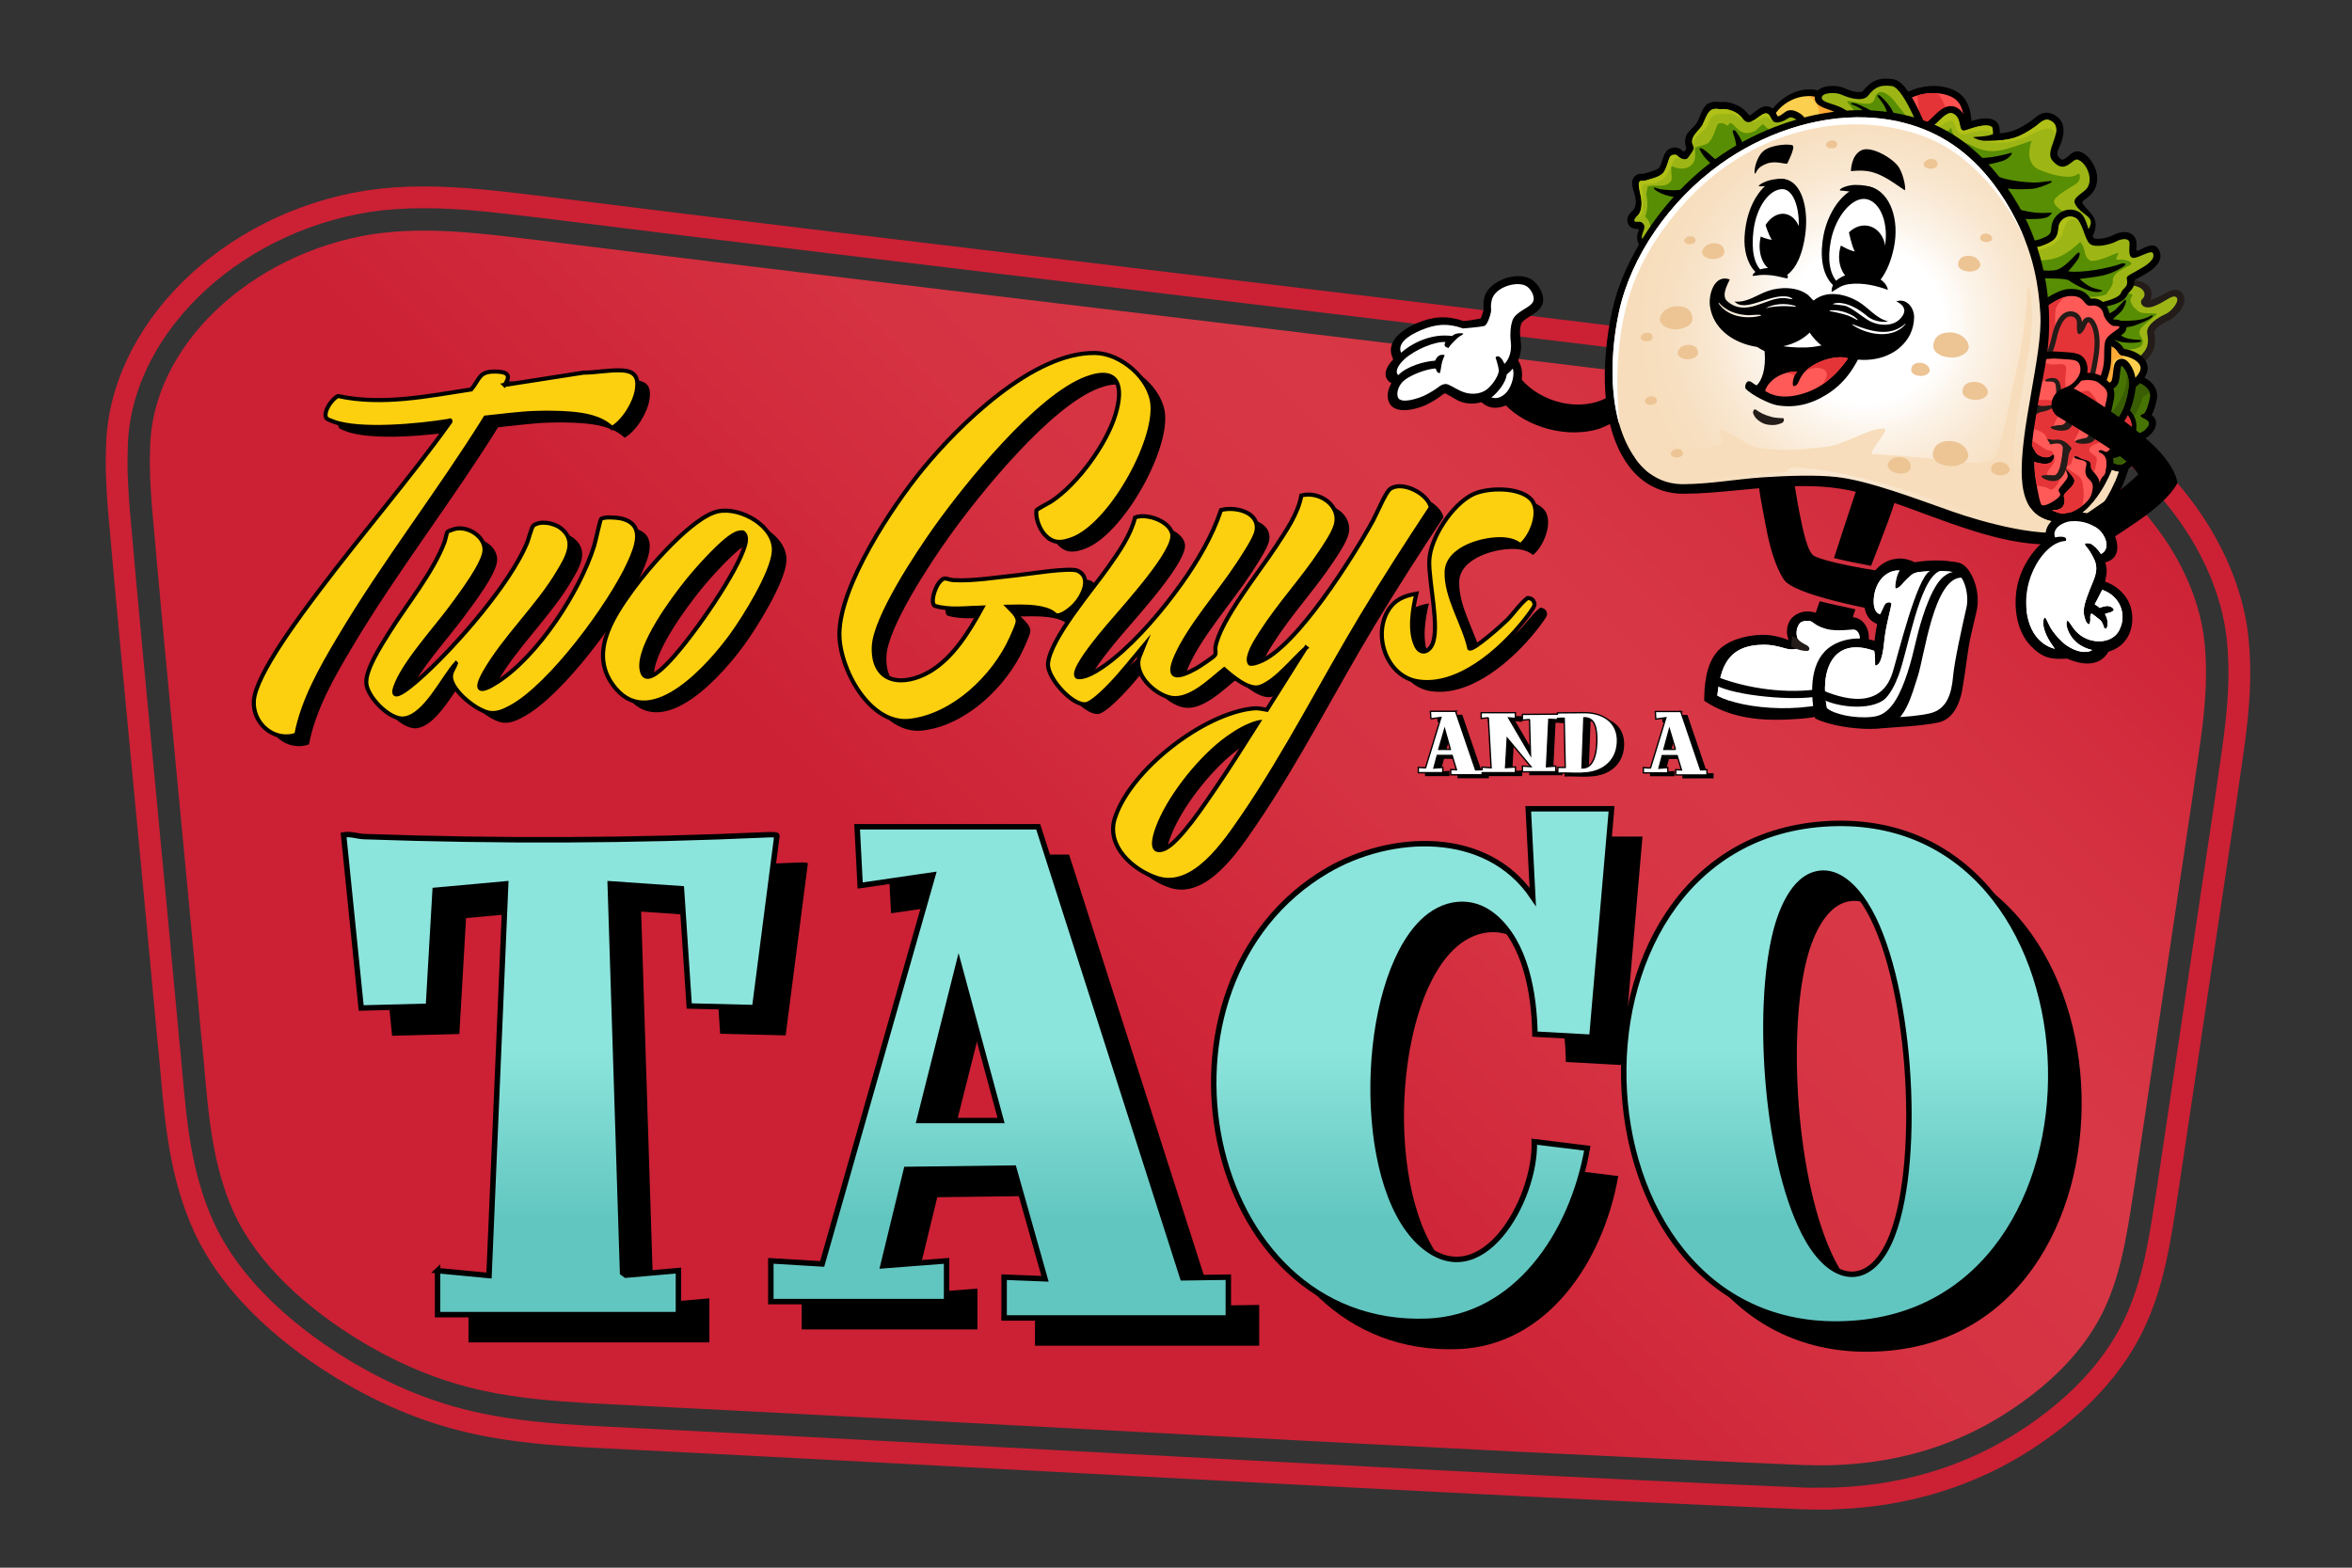 <svg xmlns="http://www.w3.org/2000/svg" xmlns:xlink="http://www.w3.org/1999/xlink" id="Layer_1" viewBox="0 0 432 288"><rect x="0" y="0" width="432" height="288" fill="#333333" stroke="none"/><defs><linearGradient id="linear-gradient" x1="336.02" y1="27.4" x2="183.54" y2="179.87" gradientUnits="userSpaceOnUse"><stop offset="0" stop-color="#cc2034"></stop><stop offset=".25" stop-color="#d43040"></stop><stop offset=".44" stop-color="#d83846"></stop><stop offset=".67" stop-color="#d53242"></stop><stop offset=".94" stop-color="#ce2437"></stop><stop offset="1" stop-color="#cc2034"></stop></linearGradient><linearGradient id="linear-gradient-2" x1="337.46" y1="137.84" x2="337.46" y2="286.42" gradientUnits="userSpaceOnUse"><stop offset=".37" stop-color="#8ce5dc"></stop><stop offset=".58" stop-color="#62c6c0"></stop></linearGradient><linearGradient id="linear-gradient-3" x1="259.46" y1="137.84" x2="259.46" y2="286.42" xlink:href="#linear-gradient-2"></linearGradient><linearGradient id="linear-gradient-4" x1="183.59" y1="137.84" x2="183.59" y2="286.42" xlink:href="#linear-gradient-2"></linearGradient><linearGradient id="linear-gradient-5" x1="102.9" y1="137.84" x2="102.9" y2="286.42" xlink:href="#linear-gradient-2"></linearGradient><radialGradient id="New_Gradient_Swatch" cx="342.66" cy="59.71" fx="342.66" fy="59.71" r="42.53" gradientUnits="userSpaceOnUse"><stop offset=".34" stop-color="#fff"></stop><stop offset=".47" stop-color="#fcf4ea"></stop><stop offset=".67" stop-color="#f9e7d0"></stop><stop offset=".86" stop-color="#f7dfc0"></stop><stop offset="1" stop-color="#f7ddbb"></stop></radialGradient></defs><path d="M334.24,275.33c-1.13,0-2.29-.02-3.45-.07-39.2-1.65-89.44-4.33-138.03-6.92-30.29-1.62-58.91-3.14-85.04-4.44-6.39-.38-13.18-.92-19.87-2.34-8.45-1.78-16.51-5.01-24.62-9.87-8.6-5.2-20.02-13.94-25.72-26.15-4.34-9.47-5.19-19.12-6.02-28.44-.21-2.33-.4-4.54-.65-6.74v-.13c-1.24-13.58-2.67-28.6-4.05-43.13-1.72-18.12-3.51-36.86-4.96-53.51-.25-3.29-.51-7.05-.36-10.96.13-21.56,20.36-41.6,46.12-45.66l.1-.02c3.2-.47,6.51-.7,10.14-.7,6.68,0,13.23.78,19.58,1.54l2.37.28c32.79,4.11,72.9,8.92,111.68,13.57,56.84,6.82,115.62,13.87,152.8,18.87l.16.02.15.03c9.51,1.78,18.4,5.68,25.02,10.98,11.74,9.4,19.48,21.96,21.24,34.45,1.2,9.05-.08,17.71-1.32,26.08-.28,1.87-.55,3.73-.8,5.58-1.18,7.96-2.37,15.88-3.55,23.8-1.73,11.55-3.46,23.12-5.15,34.56l-.38,2.57c-.47,3.14-.93,6.26-1.41,9.42-.16.98-.3,1.92-.45,2.87-1.1,7.14-2.24,14.53-5.42,21.58-3.4,7.59-9.32,14.43-17.61,20.31-11.66,8.33-25.29,12.56-40.5,12.56Z" style="fill:none; stroke:#cc2034; stroke-miterlimit:10; stroke-width:4px;"></path><path d="M68.58,43c10.16-1.49,20.46-.03,30.48,1.15,80.68,10.1,201.87,24.02,264.38,32.42,8.15,1.52,16.15,4.8,22.32,9.74,10.17,8.14,17.4,19.12,19.01,30.53,1.33,10.07-.82,20.11-2.13,30.01-2.87,19.33-5.84,38.98-8.69,58.27-.6,4.01-1.18,7.96-1.79,11.96-1.22,7.63-2.16,15.67-5.4,22.85-3.11,6.96-8.67,12.94-15.58,17.84-11.5,8.22-24.74,11.98-40.16,11.36-62.94-2.65-153.82-7.93-223.01-11.36-6.28-.37-12.68-.89-18.91-2.21-8.22-1.73-15.65-4.88-22.75-9.13-10-6.04-18.91-14.06-23.32-23.49-4.89-10.67-4.89-22.2-6.13-33.28-2.74-30.43-6.37-66.56-9-96.62-.26-3.38-.47-6.82-.34-10.3.05-19,18.36-36.18,40.96-39.74h.04Z" style="fill:url(#linear-gradient);"></path><path d="M242.22,120.79c-2.38,2.06-5.43,6.06-8.4,7.16-2.07.76-5.17-1.93-6.64-3.21-2.5,1.99-6.32,5.89-9.79,5.23-2.98-.56-7.14-4.46-5.7-7.73l.77-1.91c-2.03,2.41-4.05,5.04-6.24,7.3-.88.91-3.38,3.46-4.55,3.54-2.53.17-7.03-4.92-6.86-7.44.32-4.52,8.3-13.8,11.09-17.79,1.97-2.81,4.04-5.71,4.9-9.08,2.2-.91,7.04.88,6.85,3.56-.28,3.89-10.31,14.49-13.12,18-1.11,1.39-4.57,5.61-4.57,7.22,0,.16.07.47.26.53,1.86.33,5.17-2.17,6.59-3.32,4.59-3.7,9.15-9.11,12.57-13.92,2.94-4.14,5.59-8.61,7.21-13.44,2.62-.69,7.17.36,6.51,3.87-.28,1.46-2.52,4.76-3.41,6.13-3.4,5.18-8.87,11.34-11.32,16.83-2.11,4.73.7,3.92,3.74,2.21.52-.29,3.15-2.04,3.36-2.38.26-.42.02-.96.09-1.44.75-4.83,8.22-14.08,11.11-18.53,1.85-2.85,4.08-5.99,4.67-9.36,3.31-.89,7.34,1.86,6.31,5.45-.43,1.52-1.83,3.56-2.72,4.91-3.38,5.09-7.69,9.72-10.97,14.86-.79,1.24-2.3,3.54-2.28,5,0,.19.11.66.3.7.59.02,1.11-.17,1.64-.37,6.71-2.48,17.35-19.49,20.88-25.94.65-1.19,2.32-5.18,3.12-5.78,2.19-1.64,6.98.81,7.51,3.37-4.32,6.53-8.55,13.12-12.6,19.83-7.3,12.11-13.94,25.28-21.9,36.9-3.28,4.78-9.1,13.58-15.83,11.32-4.44-1.49-9.35-5.86-7.71-10.97,2.84-8.84,16.2-19.22,25.39-20.16.97-.1,1.61.1,2.53.25l7.18-11.42ZM233.41,134.5c-2.05.55-3.91,1.67-5.63,2.9-4.76,3.41-10.18,10.13-12.46,15.53-.43,1.01-1.62,4.01-.7,4.85.45.34,1.06.17,1.54-.02,2.73-1.09,7.57-8.45,9.38-11.09,2.73-3.98,5.29-8.09,7.88-12.17Z"></path><path d="M194.59,100.4c-1.22-1.07-2.08-3.23-1.92-4.84.11-.27,2.29-1.35,2.77-1.67,4.79-3.18,10.12-10.48,11.77-15.98,1.48-4.92.76-8.86-5.3-6.62-9,3.33-22.1,19.6-27.74,27.53-3.26,4.59-11.17,16.45-11.36,21.81-.24,6.82,5.49,7.39,10.35,4.5,4.29-2.55,7.26-7.47,9.59-11.74-2.88.06-6,.55-8.77-.31-.84-.77.16-3.4.78-4.19,1.09-1.4,1.31-.61,2.74-.52,3.55.2,7.98-.54,11.59-.9,2.06-.21,9.77-1.49,11.19-.82,2.65,1.27.84,4.73-.62,6.27-.51.54-1.47,1.32-2.13,1.63-1.49.68-1.19.05-2.36-.49-2.11-.99-5.42-.85-7.72-.81.66.7,1.83,1.61,1.8,2.7-.02.57-.88,2.46-1.17,3.09-3.2,7.09-10.61,14.22-18.61,15.16-7.44.88-13.06-9.67-12.97-16.07.12-8.87,9.61-23.19,15.18-30.02,6.75-8.27,20.49-21.76,31.88-21.47,4.69.12,10,4.68,10.43,9.44.65,7.13-7.87,22.26-14.77,24.75-1.75.63-3.14.87-4.63-.44Z"></path><path d="M94.98,72.51l14.51-2.26c2.12-.01,4.36-.44,6.47-.43,2.57.01,3.76.81,3.34,3.55-.37,2.45-2.4,5.79-4.57,7.05-2.07-1.96-5.08-2.46-7.84-2.67-1.96-.15-4.33-.17-6.3-.1-3.06.11-6.07.55-9.11.85-8.51,13.69-18.54,26.52-26.78,40.37-3.29,5.53-6.74,11.5-7.95,17.88-4.04,1.42-8.02-2.01-7.81-6.15.25-4.87,9-16.32,12.15-20.51,7.83-10.4,16.39-20.24,23.96-30.83.03-.41-.12-.18-.34-.15-5.24.86-16.35,1.96-21.2.11-.31-.12-1.11-.38-1.26-.64-.64-1.12,1.07-3.58,2.17-4.03,8.07,1.75,16.43.02,24.46-1.22,1.61-1.96,1.39-3.32,4.4-3.28,2.04.03,3.08.49,1.71,2.47Z"></path><path d="M86.06,123.66c-2.41,2.65-5.63,9.64-9.53,10.12-2.61.32-6.8-3.98-6.93-6.52s2.8-7,4.13-9.15c3.26-5.25,8.06-11.01,10.23-16.72.14-.38.43-1.77.53-1.89.12-.14,1.26-.53,1.51-.58,2.33-.45,5.33,1.38,5.32,3.9s-4.35,8.09-5.88,10.2c-2.95,4.05-8.27,9.8-10.19,14.17-2.31,5.26,3.95-.54,5.03-1.52,6.07-5.57,15.66-16.56,18.83-24.09.27-.65.86-3,1.17-3.23,1.3-1,3.82-.48,5.05.47,3.03,2.33,1.1,5.46-.41,8-3.83,6.47-9.87,12.02-13.53,18.39-2.1,3.66-.88,3.93,2.31,1.87,7.49-4.85,15.1-16.59,17.75-25.02.23-.74,1.09-4.71,1.25-4.9.43-.5,2.92-.29,3.62-.14,4.57,1.01,2.96,5.12,1.6,8.13-3.44,7.6-14.52,22.72-21.86,26.59-1.15.61-2.25,1.13-3.59,1.03-2.38-.18-7.43-4.22-7.31-6.77.04-.88.64-1.55.91-2.33Z"></path><path d="M134.23,95.72c4.14-.84,10.54,2.77,10.21,7.42-.28,3.92-5.37,12.09-7.77,15.38-3.85,5.3-14.52,17.61-21.21,9.82-5.25-6.11-.77-12.96,3.08-18.25,2.85-3.93,10.99-13.41,15.69-14.37ZM137.9,99.68c-2.23.53-7.59,6.7-9.19,8.67-2.73,3.37-9.2,12.06-8.56,16.37.46,3.06,3.36.32,4.49-.79,4.14-4.07,12.2-15.63,14.19-21.01.36-.98.95-2.55-.03-3.32-.31-.06-.6,0-.9.07Z"></path><path d="M272.2,120.91c.63.53,6.25-4.53,6.95-5.24,1.28-1.3,2.3-2.9,3.72-4.02.75-.02,1.29.5,1.29,1.25,0,.47-1.59,2.45-2,2.97-4.26,5.36-12.04,12.27-19.44,11.09-5.62-.89-8.25-8.19-5.52-12.9,1.21-2.08,2.97-2.81,5.26-3.21-.69,2.83-1.34,6.79-.06,9.53.75,1.62,2.21,1.33,2.93-.1,1.53-3.03-.64-11.65-.5-15.48.16-4.22,4.27-10.42,8.08-12.22,2.63-1.24,8.44-1.35,10.59.92,2.01,2.12.09,6.87-1.93,8.46-.79-.68-1.84-.98-2.87-1.08-3.6-.33-10.55,1.52-10.68,5.96-.15,4.68,3.19,9.57,4.17,14.06Z"></path><path d="M239.9,119c-2.38,2.06-5.43,6.06-8.4,7.16-2.07.76-5.17-1.93-6.64-3.21-2.5,1.99-6.32,5.89-9.79,5.23-2.98-.56-7.14-4.46-5.7-7.73l.77-1.91c-2.03,2.41-4.05,5.04-6.24,7.3-.88.91-3.38,3.46-4.55,3.54-2.53.17-7.03-4.92-6.86-7.44.32-4.52,8.3-13.8,11.09-17.79,1.97-2.81,4.04-5.71,4.9-9.08,2.2-.91,7.04.88,6.85,3.56-.28,3.89-10.31,14.49-13.12,18-1.11,1.39-4.57,5.61-4.57,7.22,0,.16.07.47.26.53,1.86.33,5.17-2.17,6.59-3.32,4.59-3.7,9.15-9.11,12.57-13.92,2.94-4.14,5.59-8.61,7.21-13.44,2.62-.69,7.17.36,6.51,3.87-.28,1.46-2.52,4.76-3.41,6.13-3.4,5.18-8.87,11.34-11.32,16.83-2.11,4.73.7,3.92,3.74,2.21.52-.29,3.15-2.04,3.36-2.38.26-.42.02-.96.09-1.44.75-4.83,8.22-14.08,11.11-18.53,1.85-2.85,4.08-5.99,4.67-9.36,3.31-.89,7.34,1.86,6.31,5.45-.43,1.52-1.83,3.56-2.72,4.91-3.38,5.09-7.69,9.72-10.97,14.86-.79,1.24-2.3,3.54-2.28,5,0,.19.11.66.3.7.59.02,1.11-.17,1.64-.37,6.71-2.48,17.35-19.49,20.88-25.94.65-1.19,2.32-5.18,3.12-5.78,2.19-1.64,6.98.81,7.51,3.37-4.32,6.53-8.55,13.12-12.6,19.83-7.3,12.11-13.94,25.28-21.9,36.9-3.28,4.78-9.1,13.58-15.83,11.32-4.44-1.49-9.35-5.86-7.71-10.97,2.84-8.84,16.2-19.22,25.39-20.16.97-.1,1.61.1,2.53.25l7.18-11.42ZM231.09,132.71c-2.05.55-3.91,1.67-5.63,2.9-4.76,3.41-10.18,10.13-12.46,15.53-.43,1.01-1.62,4.01-.7,4.85.45.34,1.06.17,1.54-.02,2.73-1.09,7.57-8.45,9.38-11.09,2.73-3.98,5.29-8.09,7.88-12.17Z" style="fill:#fdd00f; stroke:#000; stroke-miterlimit:10; stroke-width:.75px;"></path><path d="M192.27,98.61c-1.22-1.07-2.08-3.23-1.92-4.84.11-.27,2.29-1.35,2.77-1.67,4.79-3.18,10.12-10.48,11.77-15.98,1.48-4.92.76-8.86-5.3-6.62-9,3.33-22.1,19.6-27.74,27.53-3.26,4.59-11.17,16.45-11.36,21.81-.24,6.82,5.49,7.39,10.35,4.5,4.29-2.55,7.26-7.47,9.59-11.74-2.88.06-6,.55-8.77-.31-.84-.77.16-3.4.78-4.19,1.09-1.4,1.31-.61,2.74-.52,3.55.2,7.98-.54,11.59-.9,2.06-.21,9.77-1.49,11.19-.82,2.65,1.27.84,4.73-.62,6.27-.51.54-1.47,1.32-2.13,1.63-1.49.68-1.19.05-2.36-.49-2.11-.99-5.42-.85-7.72-.81.66.7,1.83,1.61,1.8,2.7-.02.57-.88,2.46-1.17,3.09-3.2,7.09-10.61,14.22-18.61,15.16-7.44.88-13.06-9.67-12.97-16.07.12-8.87,9.61-23.19,15.18-30.02,6.75-8.27,20.49-21.76,31.88-21.47,4.69.12,10,4.68,10.43,9.44.65,7.13-7.87,22.26-14.77,24.75-1.75.63-3.14.87-4.63-.44Z" style="fill:#fdd00f; stroke:#000; stroke-miterlimit:10; stroke-width:.75px;"></path><path d="M92.66,70.72l14.51-2.26c2.12-.01,4.36-.44,6.47-.43,2.57.01,3.76.81,3.34,3.55-.37,2.45-2.4,5.79-4.57,7.05-2.07-1.96-5.08-2.46-7.84-2.67-1.96-.15-4.33-.17-6.3-.1-3.06.11-6.07.55-9.11.85-8.51,13.69-18.54,26.52-26.78,40.37-3.29,5.53-6.74,11.5-7.95,17.88-4.04,1.42-8.02-2.01-7.81-6.15.25-4.87,9-16.32,12.15-20.51,7.83-10.4,16.39-20.24,23.96-30.83.03-.41-.12-.18-.34-.15-5.24.86-16.35,1.96-21.2.11-.31-.12-1.11-.38-1.26-.64-.64-1.12,1.07-3.58,2.17-4.03,8.07,1.75,16.43.02,24.46-1.22,1.61-1.96,1.39-3.32,4.4-3.28,2.04.03,3.08.49,1.71,2.47Z" style="fill:#fdd00f; stroke:#000; stroke-miterlimit:10; stroke-width:.75px;"></path><path d="M83.74,121.87c-2.41,2.65-5.63,9.64-9.53,10.12-2.61.32-6.8-3.98-6.93-6.52s2.8-7,4.13-9.15c3.26-5.25,8.06-11.01,10.23-16.72.14-.38.43-1.77.53-1.89.12-.14,1.26-.53,1.51-.58,2.33-.45,5.33,1.38,5.32,3.9-.01,2.39-4.35,8.09-5.88,10.2-2.95,4.05-8.27,9.8-10.19,14.17-2.31,5.26,3.95-.54,5.03-1.52,6.07-5.57,15.66-16.56,18.83-24.09.27-.65.86-3,1.17-3.23,1.3-1,3.82-.48,5.05.47,3.03,2.33,1.1,5.46-.41,8-3.83,6.47-9.87,12.02-13.53,18.39-2.1,3.66-.88,3.93,2.31,1.87,7.49-4.85,15.1-16.59,17.75-25.02.23-.74,1.09-4.71,1.25-4.9.43-.5,2.92-.29,3.62-.14,4.57,1.01,2.96,5.12,1.6,8.13-3.44,7.6-14.52,22.72-21.86,26.59-1.15.61-2.25,1.13-3.59,1.03-2.38-.18-7.43-4.22-7.31-6.77.04-.88.64-1.55.91-2.33Z" style="fill:#fdd00f; stroke:#000; stroke-miterlimit:10; stroke-width:.75px;"></path><path d="M131.92,93.93c4.14-.84,10.54,2.77,10.21,7.42-.28,3.92-5.37,12.09-7.77,15.38-3.85,5.3-14.52,17.61-21.21,9.82-5.25-6.11-.77-12.96,3.08-18.25,2.85-3.93,10.99-13.41,15.69-14.37ZM135.58,97.9c-2.23.53-7.59,6.7-9.19,8.67-2.73,3.37-9.2,12.06-8.56,16.37.46,3.06,3.36.32,4.49-.79,4.14-4.07,12.2-15.63,14.19-21.01.36-.98.95-2.55-.03-3.32-.31-.06-.6,0-.9.07Z" style="fill:#fdd00f; stroke:#000; stroke-miterlimit:10; stroke-width:.75px;"></path><path d="M269.89,119.12c.63.53,6.25-4.53,6.95-5.24,1.28-1.3,2.3-2.9,3.72-4.02.75-.02,1.29.5,1.29,1.25,0,.47-1.59,2.45-2,2.97-4.26,5.36-12.04,12.27-19.44,11.09-5.62-.89-8.25-8.19-5.52-12.9,1.21-2.08,2.97-2.81,5.26-3.21-.69,2.83-1.34,6.79-.06,9.53.75,1.62,2.21,1.33,2.93-.1,1.53-3.03-.64-11.65-.5-15.48.16-4.22,4.27-10.42,8.08-12.22,2.63-1.24,8.44-1.35,10.59.92,2.01,2.12.09,6.87-1.93,8.46-.79-.68-1.84-.98-2.87-1.08-3.6-.33-10.55,1.52-10.68,5.96-.15,4.68,3.19,9.57,4.17,14.06Z" style="fill:#fdd00f; stroke:#000; stroke-miterlimit:10; stroke-width:.75px;"></path><path d="M340.57,156.48c52.43-3.78,56.5,86.84,6.59,91.64-54.24,5.22-58.63-87.89-6.59-91.64ZM340.54,165.5c-4.95.07-7.53,6.28-8.67,10.68-3.79,14.67-1.68,43.48,5.86,56.63,4.87,8.5,11.86,8.84,15.55-.88,5.47-14.39,3.34-47.81-5.03-60.82-1.74-2.71-4.45-5.65-7.72-5.61Z"></path><path d="M301.68,153.7l-3.62,41.97-10.45-.58c-.13-7.5-1.7-16.73-7.5-21.6-4.18-3.51-9.43-2.71-13.21,1.04-11.47,11.36-12.44,47.75-.41,58.9,11.08,10.27,21.33-7.82,21-18.58l9.74,1.2c-2.79,15.93-13.18,31.14-29.34,31.79-41.72,1.66-53.9-61.99-18.43-82.81,11.6-6.8,29.24-7.77,37.75,4.85l-.83-16.19h15.3Z"></path><path d="M196.36,156.99l26.54,82.86,8.38-.12v7.49h-41.18v-7.49l7.51.3-5.74-20.34-19.72.25-4.3,17.69,11.68-.9v7.49h-32.28v-7.49l9.43.57,20.34-71.47-13.36,1.95-.56-10.79h33.25ZM189.54,210.95l-7.79-28.78-7.24,28.78h15.03Z"></path><path d="M86.04,238.53l9.46.9,3.06-71.95-12.96,1.18-1.23,21.3-12.35.32-3.23-31.8c1.28-.25,2.56.27,3.75.31,24.78.88,49.26.79,74.01-.33.34-.02,1.84-.08,1.83.17l-4.08,31.58-12.03-.3-1.43-21.54-13.08-.9,2.27,71.45.59.44,9.67-.84v8.09h-44.24v-8.09Z"></path><path d="M334.9,151.38c52.43-3.78,56.5,86.84,6.59,91.64-54.24,5.22-58.63-87.89-6.59-91.64ZM334.86,160.4c-4.95.07-7.53,6.28-8.67,10.68-3.79,14.67-1.68,43.48,5.86,56.63,4.87,8.5,11.86,8.84,15.55-.88,5.47-14.39,3.34-47.81-5.03-60.82-1.74-2.71-4.45-5.65-7.72-5.61Z" style="fill:url(#linear-gradient-2); stroke:#000; stroke-miterlimit:10;"></path><path d="M296,148.59l-3.62,41.97-10.45-.58c-.13-7.5-1.7-16.73-7.5-21.6-4.18-3.51-9.43-2.71-13.21,1.04-11.47,11.36-12.44,47.75-.41,58.9,11.08,10.27,21.33-7.82,21-18.58l9.74,1.2c-2.79,15.93-13.18,31.14-29.34,31.79-41.72,1.66-53.9-61.99-18.43-82.81,11.6-6.8,29.24-7.77,37.75,4.85l-.83-16.19h15.3Z" style="fill:url(#linear-gradient-3); stroke:#000; stroke-miterlimit:10;"></path><path d="M190.69,151.89l26.54,82.86,8.38-.12v7.49h-41.18v-7.49l7.51.3-5.74-20.34-19.72.25-4.3,17.69,11.68-.9v7.49h-32.28v-7.49l9.43.57,20.34-71.47-13.36,1.95-.56-10.79h33.25ZM183.87,205.85l-7.79-28.78-7.24,28.78h15.03Z" style="fill:url(#linear-gradient-4); stroke:#000; stroke-miterlimit:10;"></path><path d="M80.36,233.43l9.46.9,3.06-71.95-12.96,1.18-1.23,21.3-12.35.32-3.23-31.8c1.28-.25,2.56.27,3.75.31,24.78.88,49.26.79,74.01-.33.34-.02,1.84-.08,1.83.17l-4.08,31.58-12.03-.3-1.43-21.54-13.08-.9,2.27,71.45.59.44,9.67-.84v8.09h-44.24v-8.09Z" style="fill:url(#linear-gradient-5); stroke:#000; stroke-miterlimit:10;"></path><path d="M268.59,131.33l3.67,10.73,1.18-.04v-.46s1.67.12,1.67.12l-.51-9.12-.08-.06-1.23.11v-1.05h6.28v1.05l-1.24-.1,4.01,6.84-.18-6.48-.09-.06-1.22.11v-1.05l6.43-.04.02-.24,5.04-.04c3.75.04,6.48,2.17,5.9,6.17-.24,1.67-1.14,3.05-2.58,3.93-2.5,1.53-5.51.88-8.3,1.01v-1.05h1.36l-.19-9.03h-.79s-.07.04-.11.04c-.11.01-.22,0-.33,0v.23s-1.59-.08-1.59-.08l-.43,8.72,1.7-.12v1.05h-6.12v-1.05l1.55.1-4.34-5.21-.31,5.39,1.82-.12v1.05h-6.12v.39h-5.77v-.97l1.05.04-.8-2.63h-2.72s-.62,2.32-.62,2.32l1.63-.12v.97h-4.49v-.97l1.26.08.08-.04,2.81-9.22-1.82.25c-.06-.04-.07-.87-.08-1.01,0-.06-.1-.37.02-.37h4.63ZM291.8,141.71c1.78.07,2.38-1.8,2.59-3.24.21-1.41.36-4.55-.83-5.55-.39-.33-.91-.46-1.41-.43l-.35,9.22ZM267.62,138.3l-1.05-3.72-1.08,3.72h2.13Z"></path><path d="M309.93,131.33l3.65,10.73,1.16-.03v.97h-5.73v-.97l1.05.04-.8-2.63h-2.72s-.62,2.32-.62,2.32l1.63-.12v.97h-4.49v-.97l.91.08.41-.02,2.82-9.22-1.86.25-.08-1.39h4.69ZM308.97,138.3l-1.12-3.72-1.01,3.72h2.13Z"></path><path d="M267.36,130.7l3.67,10.73,1.18-.04v-.46s1.67.12,1.67.12l-.51-9.12-.08-.06-1.23.11v-1.05h6.28v1.05l-1.24-.1,4.01,6.84-.18-6.48-.09-.06-1.22.11v-1.05l6.43-.04.02-.24,5.04-.04c3.75.04,6.48,2.17,5.9,6.17-.24,1.67-1.14,3.05-2.58,3.93-2.5,1.53-5.51.88-8.3,1.01v-1.05h1.36l-.19-9.03h-.79s-.07.04-.11.04c-.11.01-.22,0-.33,0v.23s-1.59-.08-1.59-.08l-.43,8.72,1.7-.12v1.05h-6.12v-1.05l1.55.1-4.34-5.21-.31,5.39,1.82-.12v1.05h-6.12v.39h-5.77v-.97l1.05.04-.8-2.63h-2.72s-.62,2.32-.62,2.32l1.63-.12v.97h-4.49v-.97l1.26.08.08-.04,2.81-9.22-1.82.25c-.06-.04-.07-.87-.08-1.01,0-.06-.1-.37.02-.37h4.63ZM290.57,141.08c1.78.07,2.38-1.8,2.59-3.24s.36-4.55-.83-5.55c-.39-.33-.91-.46-1.41-.43l-.35,9.22ZM266.39,137.67l-1.05-3.72-1.08,3.72h2.13Z" style="fill:#fff; stroke:#000; stroke-miterlimit:10; stroke-width:.25px;"></path><path d="M308.71,130.7l3.65,10.73,1.16-.03v.97h-5.73v-.97l1.05.04-.8-2.63h-2.72s-.62,2.32-.62,2.32l1.63-.12v.97h-4.49v-.97l.91.08.41-.02,2.82-9.22-1.86.25-.08-1.39h4.69ZM307.74,137.67l-1.12-3.72-1.01,3.72h2.13Z" style="fill:#fff; stroke:#000; stroke-miterlimit:10; stroke-width:.25px;"></path><path d="M329.58,122.81c.28-1.69,1.88-3.71,2.4-5.88.73-2.04,1.49-4.23,2.25-6.48,1.98.51,4.08.93,5.92,1.34.21.05.42.1.63.14-.72,2.19-1.38,4.41-1.91,6.65-.46,1.94-1.43,3.77-1.75,5.73l-4.19.87-3.34-2.37ZM336.85,102.53c1.85-5.65,3.6-11.09,5.01-15.07.55-1.53,2.72-2.99,4.42-2.77,1.85.25,3.26,2.1,2.8,3.76-1.1,4.63-3.26,9.89-5.41,15.5-2.27-.41-4.63-.89-6.82-1.43h0Z" style="fill-rule:evenodd;"></path><path d="M328.54,117.57c-.62-1.36-.33-3.15.66-4.13.83-.8,2.36-1.49,4.24-.89,2.03.28,2.5.78,5.24.8.59,0,1.47-.03,2.04.1,2.57.56,3.31,4.29,1.66,6.2l-.06.36c-.15.89-.28,1.8-.38,2.7-.04.41.03.92.1,1.32.11.69.25,1.37.33,2.07.04.38.07.77.07,1.16v1.08s-.93.53-.93.53c-3.22,1.82-6.99,2.87-10.65,3.16-5.86.45-12.23.45-17.85-3.29.04-2.64.24-6.33,2.23-8.83,1.8-2.27,5.31-3.16,8.07-3.28,1.8-.08,3.53.32,5.22.95h0Z" style="fill-rule:evenodd;"></path><path d="M330.8,118.15c-.25-.19-.44-.43-.57-.71-.45-.94-.27-2.25.38-2.97.39-.43,1.24-.41,1.7-.39.71.04,1.07.98,3.13,1.47,2.2.52,4.73.01,5.16.11,1.1.24,1.45,2.3.36,3.15-.79.46-1.93.33-2.12.53-.33.33.91,1.08,1.65.95,0,0-.22.85-.37,2.23-.15,1.38.49,3.08.5,4.76-7.51,4.25-20.59,3.09-25.19.5.6-5.03,1.75-9.34,8.66-9.33,1.04,0,2.31.22,3.62.62,1.03.31,2.85.54,3.11-.91h0Z" style="fill:#fff; fill-rule:evenodd;"></path><path d="M330.8,118.15c-.25-.19-.44-.43-.57-.71-.45-.94-.27-2.25.38-2.97.39-.43,1.24-.41,1.7-.39.71.04,1.07.98,3.13,1.47-.91.29-2.85-.71-3.87.1-.71.57-.66,2.38-.66,2.38l-.13.21s.01-.06.02-.08h0ZM317.57,128.68c-.84-.28-1.57-.58-2.15-.91.6-5.03,1.75-9.34,8.66-9.33,1.04,0,2.31.22,3.62.62.75.23,1.92.41,2.6-.06h0c-1.57,1.72-9.14-.63-11.37,4.13-.76,1.62-1.18,4.21-1.35,5.56h0Z" style="fill:#fff; fill-rule:evenodd;"></path><path d="M314.43,125.43c2.69,2.21,13.78,3.29,18.65,2.62,2.87-.67,3.48-2.16,3.48-2.16l-1.45-.76s-.64,1.34-1.61,1.54c-6.61.85-13.75-.54-18.41-2.45l-.66,1.2Z" style="fill-rule:evenodd;"></path><path d="M329.13,116.87s.41.05,1.09.52c.22.4,1.02.84,1.55,1.11.6.29.79.87.25,1.09-.66,0-1.21-.09-1.76-.28-.86-.29-1.3-.48-1.27-.77l.16-1.67Z" style="fill:#231c18; fill-rule:evenodd;"></path><path d="M352.52,105.93c-10.45-1.3-17.41-2.78-19.3-3.79-1.22-.65-2.04-4.62-2.67-7.75-.47-2.32-.77-4.52-1.19-6.81-.44-2.5-1.44-4.07-3.74-4.2-1.61-.09-2.85,1.26-2.73,3.84.03,2.4.95,6.75,1.39,9.12.67,3.66,1.69,7.65,3.41,10.18,1.85,2.74,15.61,5.45,22.31,6.52,5.15,1.22,6.69-6.31,2.52-7.11h0Z" style="fill-rule:evenodd;"></path><path d="M356.58,103.26c.62,0,1.29.08,1.91.02.71-.07,1.31.06,1.86.33,1.91,1.07,3.51,5.18,2.69,8.68-.34,1.47-.69,2.94-1.03,4.41-.62,2.72-.97,6.57-1.61,10.09-.55,2.99-1.92,5.38-4.35,5.93-1.86.42-5.11.71-7.01.82-1.79.1-3.67.35-5.51.31-.66-.02-1.5-.03-2.09-.18-2.22-.55-2.18-3.42-2.23-5.09-.04-1.13-.03-2.28,0-3.41l.06-1.67,1.67-.06c1.34-.05,4.92-.68,5.21-2.37.3-1.73.7-3.46,1.1-5.17.53-2.24,1.09-4.48,1.67-6.71l.16-.59,6.86-5.35h.63Z" style="fill-rule:evenodd;"></path><path d="M356.57,105.07c.65,0,1.39.08,2.1.01,2.06.08,3.06,4.14,2.52,6.51-.93,4.13-2.21,9.89-2.46,12.66-.28,3.12-1.08,6.08-4.31,6.81-3.69.84-10.15.88-12.72.71-.94-.06-.68-6.53-.68-6.53,0,0,6.3-.25,6.92-3.86.62-3.62,2.74-11.73,2.74-11.73l5.89-4.58Z" style="fill:#fff; fill-rule:evenodd;"></path><path d="M351.68,103.29c3.19-.48,5.54-.42,7.8.06.36.08,1.12.29,1.91,1.32l-.53,1.78-.64-.34c-5.05.15-6.75,14.42-7.99,18.18-1.11,3.39-2.28,8.42-6.14,9.37-3.78.68-9.75-.23-12.69-1.66-.82-4.08-1.22-9.95,2.36-12.87,2.28-1.86,5.89-2.25,8.55-1.41.02-.18.04-.34.05-.46.11-.92.24-1.71.42-2.62-1.77-.73-2.34-2.26-2.39-3.86-.1-3.12,1.52-6.51,4.33-7.71.56-.24,1.24-.4,1.94-.45,1.01-.09,2.24.25,3.02.67h0Z" style="fill-rule:evenodd;"></path><path d="M346.18,111.11c-.25.5-.72,1.6-.84,1.72,0,0-1.12-.11-1.18-2.11-.1-3.05,1.73-6.02,4.8-5.94-.69.88-.97,3.24-.75,3.29.19.05.78-.31,1.03-.64.25-.33,1.74-1.93,2.31-2.13,1.32-.47,5.67-.48,7.13-.22-.89.02-2.13,1.03-2.98,2.36-2.05,3.2-3.42,8.77-3.79,10.35-.41,1.77-.92,3.86-1.57,5.86-1.21,3.67-2.85,7.21-5.59,7.89-2.35.58-7.16.13-9.18-1.46-1.37-6.83,1.01-13.23,8.67-10.51.22.97.13,1.75.19,2.62,1.29.37,1.61-3.95,1.7-4.72.37-3.24,1.28-5.8,1.26-6.6-.24-.31-.96-.23-1.2.25h0Z" style="fill:#fff; fill-rule:evenodd;"></path><path d="M351.54,105.3c1.32-.47,5.67-.48,7.13-.22-.45.01-1,.28-1.55.72h0c-2.03-.34-5.58-.5-5.58-.5h0Z" style="fill:#fff; fill-rule:evenodd;"></path><path d="M345.37,112.78s-.03.04-.04.05c0,0-1.12-.11-1.18-2.11-.1-3.05,1.73-6.02,4.8-5.94-2.5.19-4.55,5.76-3.58,8h0ZM337.12,130.91c-.6-.23-1.14-.51-1.56-.84-1.37-6.83,1.01-13.23,8.67-10.51.08.37.12.72.14,1.06-1.89-.25-9.1-2.25-7.26,10.29h0ZM344.6,122.21c1.14-.07,1.43-4.01,1.52-4.75.37-3.24,1.28-5.8,1.26-6.6.48.34-.05,5.43-.2,6.49-.22,1.52-.44,3.12-.78,3.85-.29.64-1.02,1.11-1.81,1.04,0,0,0-.02.01-.04h0Z" style="fill:#fff; fill-rule:evenodd;"></path><path d="M334.09,127.99c1.57,1.48,8.36,2.89,11.73.71,1.28-.83,2.36-3.2,2.89-4.61,1.73-4.62,3.75-17.51,7.5-19.17,2.58-.93.6-1.23.6-1.23l-2.37,1.25c-2.39,1.24-5.85,15.46-6.82,18.61-2.47,8.01-11.46,3.86-13.47,3.01l-.06,1.43Z" style="fill-rule:evenodd;"></path><path d="M277.61,67.06s.42.75,1.09,1.7c3.24,4.64,10.34,6.99,15.74,4.64.97-.42,3.14-1.82,3.82-1.57,1.66.61,2.81,3.08,1.24,4.1-1.64.82-4.52,2.5-6.15,2.95-6.67,1.83-14.19-1.1-17.54-5.26-.48-.6-2.68-1.58-3.1-2.35-2.83-5.13-.36-6.49-.36-6.49l5.25,2.28Z" style="fill-rule:evenodd;"></path><path d="M270.81,71.79l-1.57-3.67,4.68-7.46,1.21,1.73c.48.69,1.33,1.67,2.05,2.11.25.15.49.32.71.51.82.73,1.5,2,1.63,3.08.22,1.75-.4,4.31-1.67,5.56-.79.78-2.06,1.24-3.17,1.26-1.04.02-1.97-.42-2.69-1.15-.5-.51-.91-1.3-1.18-1.97h0Z" style="fill-rule:evenodd;"></path><path d="M272.28,71.06s.33.84.91,1.43c.42.42.85.65,1.5.64.71-.01,1.34-.38,1.86-.89.94-.92,1.56-2.82,1.41-4.04-.12-.91-.62-1.75-1.03-2.12-.13-.11-.29-.23-.48-.34-1.22-.74-2.36-2.39-2.36-2.39l-3.03,4.83,1.24,2.88Z" style="fill:#fff; fill-rule:evenodd;"></path><path d="M276.76,68.79c-.19,1.45-1.45,3.02-2.44,3.9-1.49,1.32-3.77,1.77-5.64,1.23-1.3-.37-2.13-1.18-3.29-1.66-.18.04-.57.34-.69.44-.75.6-1.95,1.3-2.81,1.7-1.78.82-5.9,1.9-6.82-.63-.4-1.1-.12-2.34.5-3.36-.94-.5-2-1.95.33-4.38-.3-.73-.52-1.26-.41-2.1.29-2.2,2.89-3.76,4.73-4.55,3.04-1.29,5.56-1.43,8.63-.4.99-.08,2.14-.29,3.1-.46.23-.42.51-1.42.55-1.77-.07-.75-.05-1.31.12-2.05.42-1.75,2.08-2.91,3.7-3.5,1.41-.52,3.25-.72,4.64-.05,1.54.75,3,3.16,2.31,4.83-.73,1.78-3.52,2.4-3.9,3.61-.32,1-.15,2.25-.03,3.28.28,2.38-.75,4.46-2.58,5.91h0Z" style="fill-rule:evenodd;"></path><path d="M276.34,66.85c.44-.45,1.43-1.73,1.15-4.08-.18-1.54-.02-2.89.27-3.8.59-1.84,3.34-2.36,3.85-3.6.38-.93-.49-2.46-1.4-2.89-1.81-.87-5.67.32-6.21,2.63-.2.82-.16,1.43-.12,1.8.05.48-.62,2.78-1.25,2.97-.62.19-3.9.46-3.9.46-2.73-.97-4.89-.89-7.76.33-2.32.99-4.36,2.39-3.63,4.13,2.07-1.83,5.67-3.59,9.35-3.07.48-.37.76-.48,1.43-.51,1.16-.05.47.27,0,.56-.29.18-.57.43-.76.64-.36.4-1.03.97-1.29,1.5-.92-.17-.83-.7-.55-1.08-1.87-.16-5.51,1.31-7.52,3.11-1.26,1.13-1.85,2.39-1.17,2.96,1.56-1.62,4.75-2.53,6.76-2.65.18-.36.6-1.35,1.76-1.02-.04.16-.45.97-.57,1.69-.12.72-.21,1.38-.32,1.61-.65,0-.63-.67-.77-.84-.06,0-.15,0-.28.01-1.65.17-4.14,1.12-5.4,2.09-1.13.87-1.57,2.32-1.26,3.16.49,1.37,3.86.17,4.74-.23,1.18-.54,2.26-1.28,2.48-1.45.67-.54,1.34-.91,2.01-.64.93.38,1.89,1.13,3.14,1.49,1.4.41,3.07.23,4.18-.76,1.09-.97,2.04-2.59,1.99-3.38-.04-.56-.55-2.22-.6-2.34.06-.07.36-.37.77-.06.47.35.55.65.89,1.27h0Z" style="fill:#fff; fill-rule:evenodd;"></path><path d="M395.21,76.23c1.16.93,1.03,2.27-.14,3.5-.38.4-.82.72-1.34.92-.03.01-.06.02-.09.03.21.74-.65,4.82-1.04,4.74-.4-.08-.75-.13-1.05.18-.56.57-1.19,1.01-2.01,1.07-.76.05-1.43-.26-2.15-.45-1.21-.32-2.56-1.32-3.41-2.22l-.56-.6,5.61-14.47.68-.15c.6-.13,1.23-.16,1.84-.1,1.91.2,4.18,1.37,4.6,3.4.09.42.09.85,0,1.27-.17.79-.43,2-.94,2.88h0Z" style="fill-rule:evenodd;"></path><path d="M389.99,70.05c2.35-.51,5.32,1.07,4.89,3.03-.19.89-.65,2.8-1.23,2.97-.58.17-.7.39-.02.75.68.36,1.77.7.51,2.03-1.27,1.33-2.04.1-1.8,1.88.24,1.79,2.27,2.23,2.9,2.4.63.17.72.37.49.75-.23.37-.62.79-1.68.57-1.06-.22-2.35-.82-3.42.27-1.06,1.09-1.52.63-2.9.26-1.38-.36-2.8-1.86-2.8-1.86l5.06-13.05Z" style="fill:#477303; fill-rule:evenodd;"></path><path d="M389.99,70.05c1.96-.42,4.32.6,4.83,2.07-.38.33-.81.6-1.23.73-.28,1.34-1.22,3.04-1.76,3.85,1.24,6.12-1.49,8.11-2.31,8.57-.06.03-.11.07-.15.11-.44,0-.91-.22-1.64-.41-1.38-.36-2.8-1.86-2.8-1.86l5.06-13.05Z" style="fill:#3a5e03; fill-rule:evenodd;"></path><path d="M323.5,26.1c-.09-2.57.81-4.84,2.61-6.74,2.31-2.42,5.79-3.8,8.93-2.36,2.14.98,4.55,4.74,5.67,6.79l.93,1.7-18.1,2.01-.05-1.4Z" style="fill-rule:evenodd;"></path><path d="M324.8,26.05c-.09-2.39.49-4.45,1.96-6,1.92-2.02,5.1-3.08,7.74-1.87,2.22,1.02,5.07,6.23,5.07,6.23l-14.78,1.64Z" style="fill:#fccf4e; fill-rule:evenodd;"></path><path d="M331.83,17.68c.91-.04,1.82.11,2.68.5,1.64.75,3.62,3.79,4.55,5.33-2-.28-4.7-.69-4.7-.69-.2-2.09-.13-4.48-2.52-5.14h0Z" style="fill:#ffaa36; fill-rule:evenodd;"></path><path d="M345.42,22.49c1.42-5.18,8.03-7.94,12.91-6.16.86.31,1.65.79,2.26,1.48,1.79,2.02,1.73,5.84,1.27,8.34-.2,1.1-.51,2.19-.95,3.22l-.45,1.06-16.04-4.65,1-3.29Z" style="fill-rule:evenodd;"></path><path d="M346.58,23.16c.63-4.73,7.1-7.14,11.3-5.61.69.25,1.29.61,1.73,1.12,1.65,1.87,1.56,6.75.1,10.19l-13.67-3.96.53-1.74Z" style="fill:#ff4f4f; fill-rule:evenodd;"></path><path d="M352.17,17.53c1.21-.36,2.48-.51,3.69-.41,2.17,2.29,2.22,7.21,2.22,7.21l-5.1,1.36-.81-8.16Z" style="fill:#e53437; fill-rule:evenodd;"></path><path d="M348.61,22.95c-.02-1.51,1.67-4.01,2.82-3.12.66.51,1.28,3.81,1.1,4.31-.18.51-2.1-.02-2.68-.36-.58-.34-1.24-.83-1.24-.83h0Z" style="fill:#a30000; fill-rule:evenodd;"></path><path d="M350.04,21.03c.12-.11.33-.07.48.09.15.16.17.38.06.49-.12.11-.33.07-.48-.09-.15-.16-.17-.38-.06-.49h0Z" style="fill:#fa9295; fill-rule:evenodd;"></path><path d="M361.2,22.52c1.61-.52,3.67-1.21,5.16-.4.83.45.98,1.51.95,2.38,2.15-.19,3.54-.74,5.76-2.31.1-.07.2-.15.3-.23.65-.52,1.23-1.04,2.08-1.21.61-.12,1.21,0,1.76.28,2.24,1.18,2.06,3.42,1.27,5.47-.39,1.01-1.03,1.69-.23,2.49.16.16.41.41.67.33,1.01-.32,1.66-1.86,3.1-1.45,1.42.41,2.46,2.01,2.92,3.34.52,1.51.3,3.29-.86,4.49-.31.32-.68.59-1.03.87-.13.1-.33.22-.52.41-.48.46,1.7,2,2.19,3.28.54,1.42-.08,2.77-.89,3.93-1.31,1.88-4.9,3.12-7.02,3.78-2.45.76-5.12,1.4-7.66,1.85l-.82.14-17.78-25.48,1.32-.68c1.06-.54,2.27-1.44,3.1-2.27.91-.91,2.09-2.13,3.49-2.03.71.05,1.3.41,1.78.92.48.5.73,1.11.9,1.77.02.09.04.21.07.34h0Z" style="fill-rule:evenodd;"></path><path d="M352.47,24.95s1.88-.97,3.43-2.51c1.55-1.54,2.39-2.2,3.41-1.13,1.01,1.06.34,3.07,1.74,2.63.81-.25,3.5-1.33,4.71-.68.35.19.27,1.38.27,1.38-.98.53-3.87.47-3.6.6.35.18,1.11.68,2.82.65,4.03-.06,5.66-.58,8.59-2.65.91-.65,1.68-1.66,2.79-1.07.87.46,1.55,1.23.53,3.86-1.01,2.63-.58,3.09.19,3.86,2.03,2.03,3.36-.83,4.21-.58,1.73.49,3.13,3.89,1.59,5.47-.79.82-2.49,1.57-2.05,2.58.64,1.5,2.36,2.06,2.83,3.01.35.7-.21,1.68-1.17,3.05-2.12,3.04-13.84,5.1-13.84,5.1l-16.46-23.58Z" style="fill:#9eb615; fill-rule:evenodd;"></path><path d="M356.07,25.49l14.33,20.54c1.97-.4,3.98-.91,5.86-1.49,1.09-.34,4.54-1.51,5.2-2.45.75-1.07.9-.85.02-1.56-.88-.72-4.81-2.6-4.14-3.8.63-1.12,3.12-2.31,4.09-3.04.8-.61.65-1.64.39-1.83-.11.08-.23.16-.35.24-1.61.97-5.13-.19-6.78-.86-2.31-.94-2.23-3.35-1.53-5.41-5.3,1.85-7.36,2.78-10.98.91-.67-.35-2.05-.76-2.61-1.17-.73-.54-1.02-1.26-1.21-2.1-.17.17-.33.33-.42.42-.54.54-1.19,1.09-1.87,1.59h0Z" style="fill:#588e03; fill-rule:evenodd;"></path><path d="M395.08,55.08c.79-.26,1.58-.6,2.29-1.02.82-.48,1.85-1,2.65-.76.21.08.4.19.57.34.16.14.3.31.4.5.93,1.7-1.23,4.12-2.71,4.77-.58.25-1.2.6-1.7.99-.23.17-.97.81-.91,1.15.44,2.45-.04,3.92-1.99,5.61-.9.78-2.32.75-3.43.62-1.33-.15-2.69-.48-3.98-.85-2.02-.57-4.09-1.28-6.05-2.06l-.77-.31-.64-12.94,9.3-.14c1.4.11,4.21.33,5.45.88,1.19.52,1.86,1.35,1.57,2.71-.05.25-.28.57-.06.5h0Z" style="fill:#231c18; fill-rule:evenodd;"></path><path d="M388.01,51.91s3.58.29,4.78.82c1.21.53,1.4,1.59.72,2.17-.68.58-.05,2.08,1.98,1.4,2.03-.68,3.52-2.32,4.25-1.69.72.63-.87,2.61-1.98,3.09-1.11.48-3.66,1.92-3.37,3.56.29,1.64.28,2.81-1.56,4.41-1.84,1.59-12.12-2.51-12.12-2.51l-.53-10.82,7.82-.44Z" style="fill:#9eb615; fill-rule:evenodd;"></path><path d="M387.99,53.21l-6.45.36.43,8.69c1.64.63,3.35,1.19,5.02,1.66,1.08.31,1.71.09,2.82.24,1.17.15,3.95.08,3.77-1.53-.06-.5-.69-.98-.61-1.69.13-1.2,3.39-2.99,3.17-3.28-.17-.22-2.61.05-3.2-.36-1.08-.75-2.2-1.97-1.28-2.94.3-.28-.9-.57-1.45-.66-.81-.13-1.4-.42-2.21-.49h0Z" style="fill:#588e03; fill-rule:evenodd;"></path><path d="M386.29,58.02c1.96-.71,2.21-.98,3.46-2.39.34-.39.64-.64.72-.48.15.26-.3,1.35-.74,1.93-.43.58-1.93,1.55-1.68,1.85,0,0,2.66.08,4.23-.09,1.57-.17,2.37-.63,2.85-.87.48-.24.34.24-.41.68-.75.43-2.61,1.21-3.38,1.35-.77.15-2.75.41-2.75.41,0,0,.56,1.16,1.67,1.6,1.11.43,2.56.41,2.77.43.22.02.44.29-.07.41-.51.12-3.14.34-4.59-.46-1.45-.79-2.08-1.45-2.08-1.45v-2.92Z" style="fill-rule:evenodd;"></path><path d="M338.04,21.14c-.72-.42-1.5-.79-2.28-1.05-.9-.29-1.98-.73-2.32-1.48-.08-.21-.12-.43-.12-.65,0-.22.03-.43.11-.63.66-1.82,3.9-1.8,5.37-1.12.57.27,1.25.5,1.87.62.28.05,1.25.19,1.47-.08,1.55-1.95,2.97-2.56,5.52-2.22,1.18.16,2.1,1.25,2.73,2.16.77,1.09,1.42,2.34,2,3.54.91,1.89,1.75,3.92,2.46,5.9l.28.79-9.29,9.03-6.26-6.89c-.84-1.13-2.53-3.38-2.95-4.67-.4-1.24-.22-2.29,1-2.97.23-.13.62-.17.42-.28h0Z" style="fill-rule:evenodd;"></path><path d="M340.35,28.54s-2.15-2.88-2.55-4.13c-.4-1.26.27-2.11,1.15-1.98.88.12,1.59-1.34-.26-2.41-1.85-1.07-4.07-1.11-4.08-2.07,0-.96,2.53-1.07,3.63-.56,1.1.51,3.86,1.48,4.9.17,1.04-1.3,1.93-2.07,4.34-1.75,2.41.32,6.13,10.75,6.13,10.75l-7.76,7.55-5.5-5.58Z" style="fill:#9eb615; fill-rule:evenodd;"></path><path d="M341.34,27.69l4.53,4.6,6.24-6.07c-.61-1.64-1.32-3.3-2.07-4.86-.49-1.02-1.06-1.34-1.69-2.27-.66-.98-2.55-3.02-3.64-1.82-.34.38-.28,1.16-.86,1.58-.99.7-4.49-.57-4.56-.21-.05.27,1.76,1.92,1.85,2.64.15,1.31-.03,2.96-1.36,2.91-.41-.04.16,1.05.47,1.53.44.69.61,1.33,1.1,1.98h0Z" style="fill:#588e03; fill-rule:evenodd;"></path><path d="M346.06,25.78c-1.82-1-2.19-1.01-4.08-1.01-.52,0-.9-.05-.84-.22.1-.29,1.21-.67,1.94-.72.72-.06,2.44.43,2.5.03,0,0-1.7-2.04-2.86-3.11-1.16-1.06-2.04-1.36-2.54-1.56-.5-.2-.04-.41.78-.14.82.28,2.63,1.16,3.25,1.64.62.48,2.13,1.79,2.13,1.79,0,0,.5-1.18.1-2.31-.41-1.12-1.39-2.19-1.51-2.37-.13-.18-.07-.52.36-.22.42.3,2.33,2.13,2.69,3.75.36,1.61.29,2.52.29,2.52l-2.19,1.93Z" style="fill-rule:evenodd;"></path><path d="M384.67,43.8c.29.15,1.2.05,1.5,0,.54-.09,1.39-.3,1.87-.56.29-.16.61-.29.93-.4.92-.29,2.03-.34,2.79.34.49.43.69,1.04.67,1.68,0,.21-.04.68-.04,1.08,0,.36,1.17-.31,1.39-.41,1-.45,2.06-.87,2.73.35,1.29,2.34-1.71,4.08-3.14,4.85-.43.23-.85.46-1.27.71-.04.02-.08.05-.12.07.01.1.02.21.02.33,0,.7-.21,1.06-.67,1.58-.12.14-.51.51-.56.67-.63,1.8-4.17,2.28-5.88,2.53-.89.13-1.56.69-2.45.86-1.45.27-2.9.54-4.35.82-2.44.46-4.89.93-7.33,1.41l-1.49.29-.61-17.09,1.91.88c1.14.52,2.78.6,3.96.2.54-.19,1.72-.6,2.03-1.15.16-.28.2-.71.22-1.03.18-2.47,2.84-4.12,5.06-2.89,1.09.6,1.39,2.15,1.8,3.26.13.35.78,1.37,1.03,1.63h0Z" style="fill-rule:evenodd;"></path><path d="M370.03,44.96s2.42,1.11,4.93.24c2.51-.87,3-1.62,3.12-3.31.11-1.6,1.79-2.6,3.14-1.85,1.35.75,1.62,3.91,2.63,4.76,1.02.84,3.91.07,4.83-.44.92-.51,2.51-.79,2.46.44-.05,1.23-.22,2.58.75,2.58s3.28-1.55,3.55-.87c.27.68.12,1.55-2.68,3.07-2.8,1.52-2.05,1.18-2.05,2.24s-.82,1.09-1.14,1.98c-.31.89-2.66,1.62-4.64,1.91-1.98.29-14.42,2.7-14.42,2.7l-.48-13.46Z" style="fill:#9eb615; fill-rule:evenodd;"></path><path d="M353.07,24.6c.68-.41,1.82-1.17,2.82-2.17,1.55-1.54,2.39-2.2,3.41-1.13,1.01,1.06.34,3.07,1.74,2.63.81-.25,3.5-1.33,4.71-.68.35.19.27,1.38.27,1.38-.04.02-.08.04-.13.06-.47-1.59-4.56,0-5.43.02-.98.04-1.23-1.7-1.65-2.26-.42-.56-1.12-.27-2.08.45-.96.72-2.54,2.47-2.54,2.47l-1.12-.77ZM364.55,25.87c.21.02.44.02.69.02,4.03-.06,5.66-.58,8.59-2.65.91-.65,1.68-1.66,2.79-1.07.73.38,1.32.99.9,2.72-.02-.65-.33-1.05-.99-1.26-1.01-.33-3.62,1.27-5,1.78-1.93.71-5.14,1.15-6.97.46h0Z" style="fill:#b1c117; fill-rule:evenodd;"></path><path d="M370.04,44.96c.1.05,2.46,1.09,4.92.24,2.51-.87,3-1.62,3.12-3.31.11-1.6,1.79-2.6,3.14-1.85.23.13.44.33.61.58-1.9-1.07-2.55.49-2.97,2.12-.65,2.56-4.95,3.68-7.68,3.62l-1.14-1.41Z" style="fill:#b1c117; fill-rule:evenodd;"></path><path d="M386.86,54.08c.22-.46,1.29-1.58,1.22-2.32-.27-1.71,2.42-2.52,3.28-3.15.42-.26-.48-1.07-2.43-.89-.72.06.7-1.54-.15-1.21-1.16.43-4.24,1.92-5.06,1.23-1.18-.99-.44-1.83-1.62-3.3-3.59,3.29-5.31,3.54-9.67,3.35l.28,7.87c1.57-.3,3.15-.6,4.72-.91,2.36-.45,2.25.11,4.62-.24,1.71.24,4.14-.06,4.82-.45h0Z" style="fill:#588e03; fill-rule:evenodd;"></path><path d="M390.12,64.1c.75.06,1.61.37,2.26.71,1.41.74,2.56,2.11,1.9,3.78-.4,1.01-1.11,1.77-1.95,2.44-.31.25-.64.48-.96.72-.19.14-.42.3-.59.47-.78.78-2.97,1.25-4.05,1.46-1.04.2-3.43.65-4.4.2-.71-.33-1.77-1.3-2.38-1.83-.7-.61-1.4-1.24-2.08-1.88l-.78-.73,5.3-8.53.87.16c1.48.27,3.82.76,5.13,1.42.54.27.99.63,1.37,1.1.11.14.24.35.36.5h0Z" style="fill-rule:evenodd;"></path><path d="M383.03,62.34s3.43.63,4.78,1.3c1.35.68,1.11,1.69,2.15,1.74,1.04.05,3.74,1.12,3.12,2.72-.63,1.59-2.44,2.42-3.21,3.19-.77.77-6.21,1.76-6.98,1.4-.77-.36-4.13-3.48-4.13-3.48l4.27-6.87Z" style="fill:#fccf4e; fill-rule:evenodd;"></path><path d="M383.03,62.34s3.43.63,4.78,1.3c1.35.68,1.11,1.69,2.15,1.74.08,0,.16.01.25.03-.03.07-.06.12-.1.16-.25.24-1.63.27-1.9.76-.27.49.13,1.76.11,2.97-.02,1.22-1.32,2.74-1.32,2.74l-6.63-1.37h0l-.7-2.93,3.36-5.4Z" style="fill:#ffaa36; fill-rule:evenodd;"></path><path d="M383.12,81.84c.25-1.43.52-2.86.82-4.29.2-.97.41-1.94.65-2.9.09-.35.19-.7.31-1.03.16-.44.38-.86.89-.96.84-.17,2.82.97,3.53,1.39.77.47,1.75,1.12,2.29,1.84.53.71.79,1.48.8,2.36,0,.75-.16,1.46-.3,2.19-.33,1.79-1.88,3.3-3.65,3.66-1.45.29-3.64-.62-4.9-1.33l-.55-.31.11-.63Z" style="fill-rule:evenodd;"></path><path d="M384.01,81.99s2.73,1.54,4.28,1.23c1.55-.31,2.7-1.64,2.95-2.95.24-1.3.63-2.55-.34-3.84-.97-1.28-4.44-3-4.93-2.9-.48.1-1.96,8.45-1.96,8.45h0Z" style="fill:#ff4f4f; fill-rule:evenodd;"></path><path d="M385.14,82.55h0s.34.14.34.14c.89.36,2,.69,2.8.53.06-.01.12-.02.18-.04.6-.53,1.43-1.35,1.49-1.83.09-.74-.17-1.72-.17-1.72,0,0,1.11-.5,1.73-1.3,0-.63-.14-1.26-.62-1.9-.97-1.28-4.44-3-4.93-2.9-.28.06-.9,2.89-1.36,5.27l.54,3.74Z" style="fill:#e33537; fill-rule:evenodd;"></path><path d="M386.07,70.81c.39-.06,1.67-.47,1.8-.9.06-.21.1-.42.14-.64.08-.49.12-.98.18-1.47.1-.8.3-1.67,1.25-1.86.45-.09.91.06,1.24.37,1.28,1.2,1.78,3.24,1.58,4.93-.24,2.15-1.02,4.89-2.42,6.55-.32.37-.67.73-1.04,1.05-1.05.91-2.73,1.99-4.15,1.31-.3-.14-.56-.35-.76-.61-.82-1.05-1.12-3.22-1.19-4.55l-.03-.5,2.92-3.61.49-.08Z" style="fill-rule:evenodd;"></path><path d="M386.29,72.09s2.41-.41,2.82-1.81c.41-1.4.29-3.38.68-3.02.38.36,1.42,1.71,1.18,3.84-.24,2.12-1,4.53-2.12,5.86-1.12,1.33-3.16,2.78-3.94,1.79-.77-.99-.92-3.82-.92-3.82l2.3-2.84Z" style="fill:#477303; fill-rule:evenodd;"></path><path d="M390.44,68.14c.36.67.68,1.68.54,2.96-.24,2.12-1,4.53-2.12,5.86-1.12,1.33-3.16,2.78-3.94,1.79-.07-.09-.14-.2-.2-.32,3.05-1.75,6.76-6.49,5.72-10.29h0Z" style="fill:#3a5e03; fill-rule:evenodd;"></path><path d="M384.02,54.87c1.64-.29,3.1.97,3.4,2.6.06.35.28.98.61,1.19.79,0,2.14.28,2.45.85.23.54.1,1.13-.27,1.57-.43.53-2.11,1.39-2.27,1.95-.14.47-.14,1.03-.15,1.53,0,.81,0,1.6-.1,2.41-.16,1.36-.74,3.01-1.33,4.24l-.29.61-6.51,1.09-11.13-4.45,3.54-10.69.26-.23c1.75-1.56,5.21-4.2,7.55-4.43,1.16-.11,2.33.02,3.28.75.29.23.52.48.76.76.05.06.12.16.19.24h0Z" style="fill-rule:evenodd;"></path><path d="M373.1,58.52s4.35-3.86,6.81-4.11c3.31-.32,2.61,2.06,4.31,1.74.85-.16,1.92.41,2.11,1.45.19,1.04,1.35,2.31,1.99,2.29.64,0,1.19,0,.88.37-.31.39-2.17,1.25-2.51,2.4-.34,1.16-.1,2.46-.29,4.16-.19,1.69-1.21,3.84-1.21,3.84l-5.48.92-9.66-3.86,3.04-9.2Z" style="fill:#ff5a57; fill-rule:evenodd;"></path><path d="M373.1,58.52s3.51-3.12,6.02-3.93c-.58.58-1.12,1.25-1.39,1.77-.54,1.05-.04,5.07-.15,6.54-.11,1.46-2.69,3.22-2.69,3.22v3.54l-4.83-1.93,3.04-9.2Z" style="fill:#e53437; fill-rule:evenodd;"></path><path d="M382.41,59.15c.21-.43.51-.81,1.03-.88.61-.08,1.05.34,1.34.82.82,1.34.94,3.31.83,4.83-.04.53-.1,1.06-.18,1.59-.12.82-.27,1.65-.44,2.46-.09.41-.18.93-.32,1.32-.17.51-1.07,1.22-1.51,1.57l-.5.41-7.56-4.39.34-.76c.55-1.26,1.07-2.73,1.37-4.07.33-1.5,1.08-4.08,2.67-4.7,1.39-.55,2.86.37,2.92,1.82h0Z" style="fill:#231c18; fill-rule:evenodd;"></path><path d="M376.31,66.49s.99-2.25,1.43-4.25c.43-2,1.18-3.67,2.1-4.03.92-.36,1.67.31,1.64,1.09-.02.77-.05,1.86.29,2.04.34.18.92-.46,1.26-1.26.34-.8.51-1.25.96-.5.46.75.85,2.17.7,4.28-.15,2.1-.82,4.93-.9,5.14-.07.22-1.21,1.14-1.21,1.14l-6.28-3.65Z" style="fill:#e53437; fill-rule:evenodd;"></path><path d="M386.78,89.23s0,0,0,.02l-.44,1.2-.14-.05-.03.06-.56-.23c-.21,1.38-.75,2.31-1.82,3.28-1.21,1.09-3.54,2.44-5.2,2.15-.76-.13-1.76-.42-2.41-.84l-1.03-.67c-.52-.03-.99-.25-1.32-.77-.02-.04-.04-.07-.06-.12l-2.27-1.46,1.84.21c-.41-1.57-.76-3.89-.86-4.79-.09-.77-.1-1.59-.1-2.37v-1.17l.34-.04c-.65-1.03-1.41-2.76-1.74-3.5-.6-1.31-1.18-2.64-1.74-3.97l-.14-.34,1.61-9.95.73-.25c1.95-.67,4.64-1.21,6.67-1.03.78.07,1.57.09,2.34.17.75.08,1.49.24,2.07.76.52.47.77,1.09.87,1.77.06.4.05.81-.03,1.2,1.09-.02,2.23.22,3.03.88.64.52,1.31,1.03,1.68,1.78.34.71.34,1.45.19,2.2-.23,1.12-.47,2.31-.8,3.41.95.34,1.64,1.19,1.76,2.27.07.68.49,1.14.53,1.85.03.51-.14.97-.43,1.38-.35.49-.77,1.14-1.29,1.57.09.27.14.55.15.85.05,1.15-.02,2.99-1.02,3.73-.14.17-.31.58-.38.77h0Z" style="fill-rule:evenodd;"></path><path d="M371.86,66.87s3.46-1.2,6.14-.97c2.67.23,3.86-.05,4.1,1.6.24,1.64-1.46,3.15-2.27,3.48-.81.32-1.5.58-.97.72.53.14.87.36,1.57,0,.7-.36,1.84-1.76,1.84-1.76,0,0,2.15-.49,3.28.45,1.14.94,1.72,1.3,1.43,2.73-.29,1.42-.58,2.68-.82,3.45-.24.77-.84,1.93-.39,1.98.46.05.7-.63.7-.63,0,0,1.3-.02,1.45,1.28.15,1.3.87,1.59.34,2.34-.53.75-.97,1.38-1.3,1.47-.34.1-.7-.34-1.14-.31-.44.02-.46.29-.07.46.39.17,1.09.6,1.14,1.62.05,1.02-.07,2.34-.51,2.63-.44.29-.82,1.38-.82,1.38,0,0,.22-.58-.63-1.62-.85-1.04-.89-.99-.89-1.86s-1.47-.8-2.1-1.26c-.63-.46-1.28-.19-.8.12.48.31,2.03.29,2.08.94.05.65-.36,1.06-.1,2.05.26.99,1.4,1.04,1.26,2.51-.15,1.47-.68,2.15-1.45,2.85-.77.7-2.85,2.05-4.11,1.84-1.26-.22-1.93-.65-1.93-.65,0,0,1.91.21,2.24-1.18.34-1.4-.6-1.16.46-2.22,1.06-1.06,1.84-1.71,1.18-2.63-.65-.92-1.62-1.81-1.62-1.81,0,0,.72,1.09.63,1.71-.1.63-1.47,1.86-1.64,2.39-.17.53.7.65.02,1.35-.68.7-2.83,2-3.24,1.35-.41-.65-1.06-4.73-1.16-5.6-.1-.87-.1-2.22-.1-2.22,0,0,2.3.81,3.13-.01.83-.82.49-1.75-.02-1.16-.52.59-1.95.35-2.67-.33-.72-.68-3.67-7.68-3.67-7.68l1.42-8.82Z" style="fill:#ff5a57; fill-rule:evenodd;"></path><path d="M382.45,92.93c-.95.72-2.58,1.63-3.63,1.45-1.26-.22-1.93-.65-1.93-.65,0,0,1.91.21,2.24-1.18.34-1.4-.6-1.16.46-2.22,1.06-1.06,1.84-1.71,1.18-2.63-.57-.81-1.39-1.6-1.58-1.78l.17-.1s1.52.99,2.35,1.57c.83.58.94,1.85,1.01,3.33.05.96-.19,1.54-.28,2.22h0ZM379.18,85.93s.08.13.14.24c-.09-.06-.25-.17-.25-.17l.11-.07Z" style="fill:#e53437; fill-rule:evenodd;"></path><path d="M371.86,66.87s1.11-.39,2.57-.68c.94.44,1.96.8,2.71.77,1.8-.08,2.54-.38,2.32,1.35-.12.94-.21,2.03-.02,2.83-.61.25-1.01.45-.57.56.34.09.6.21.92.19.2.23.48.36.85.35,1.51-.06,2.76-.86,3.3-.2.54.66,1.5,1.64,1.2,2.32-.31.68-.34.33-.85.01-.51-.32-1.88-.34-2.19-.25-.31.09-1.3.33-2.08-.11-.78-.43-1.62-.67-1.8-1.65-.19-.98-.29-2.18-.71-2.36-.42-.18-3.01-.07-3.73.27-.72.34-1.7,3.37-1.7,3.37,0,0,2.24-.25,3.73-.18,1.49.07,2.61.07,2.61,1.27s-1.05,3.1-1.32,3.53c-.26.43,1.34.4,1.54.4s1.54-.48,1.7-1.01c.16-.52.31-1.45.31-1.45,0,0,1.21-.04,1.59.49.38.52-.34,2.77-.96,3.68-.62.91.05.81,1.02.79.97,0,2.07-1.02,2.07-1.02l.21-1.09s.62-.68,1.21-1.41c-.17.48-.26.87,0,.9.46.05.7-.63.7-.63,0,0,1.3-.02,1.45,1.28,0,.06.02.11.02.16-.13.54-.36,1.03-.73,1.28-1.09.72-3.05.82-3.43,1.78-.37.96,1.32,1.01,1.32,1.99,0,.61-.29,1.66-.51,2.37-.54-.66-.57-.73-.57-1.47,0-.87-1.47-.8-2.1-1.26-.44-.33-.9-.29-.96-.12h0c-.23-.04-.36.43-.47,1.01-.11.58-1.35.93-1.35.93,0,0-.8,1.05-.82,1.59-.02.54.02.74-.25,1.18-.27.43-1.07,1.72-1.7,1.21-.63-.51-1.81-.5-2.27-.61-.16-.95-.29-1.81-.33-2.16-.1-.87-.1-2.22-.1-2.22,0,0,2.3.81,3.13-.01.36-.35.5-.73.5-.99.05.29.06.58.05.8-.04.65-1.83,2.17-1.28,2.61.55.43,1.48.61,1.58.45.11-.16.85-1.69,1.09-2.23.24-.54.56-2.77.6-3.04.04-.27-.44-1.34-1.09-1.36-.65-.02-2.03.44-2.46-.83-.43-1.27-3.29-1.68-4.13-1.73-.68-1.54-1.23-2.85-1.23-2.85l1.42-8.82ZM377.25,83.62c-.08-.16-.26-.17-.47.07-.52.59-1.95.35-2.67-.33-.24-.22-.7-1.09-1.22-2.18.21-.17.5-.21.91.07,1.23.83,2.21,1.63,2.79,1.52.33-.06.55.36.66.84h0Z" style="fill:#e53437; fill-rule:evenodd;"></path><path d="M372.85,77.6s.76-1.7,2.14-1.92c1.38-.22,2.79-1.16,2.79-1.16,0,0,.03-.18-1.16-.07-1.19.11-2.22.44-2.93-.61-.72-1.06-1.63-.18-1.63-.18l.8,3.95Z" style="fill:#231c18; fill-rule:evenodd;"></path><path d="M372.37,48.85s2.1.87,3.74.87,2.03-.19,2.97-.87c.94-.68,2.05-1.98,2.49-2.34.43-.36.57.1.22.87-.35.77-1.91,2.46-1.91,2.46,2.47.38,7.51-.57,9.73-1.4.39-.14,1.4-.1.22.65-2.69,1.7-4.65,1.71-7.86,2.16,0,0,1.05,1,2.04,1.46.99.46,2.39.56,2.07.75-1.29.79-4.74-.95-6.21-2.03-2.08-.53-4.57.04-7.82-.8l.31-1.79Z" style="fill-rule:evenodd;"></path><path d="M358.94,27.7s1.98.97,4.01,1.26c2.03.29,5.49-.6,6.3-.85.82-.24-.31,1.09-1.33,1.42-1.01.34-4.78,1.35-7.15.87-.68-.1-1.84-2.71-1.84-2.71h0Z" style="fill-rule:evenodd;"></path><path d="M362.81,30.89s2.75,1.06,4.88,1.79c1.64.56,5.41,1.02,7.2.78,1-.14,2.36-.37,1.91.02-.36.31-2.63,1.16-3.53,1.21-3.51.19-5.69.16-9.61-1.62l-.85-2.17Z" style="fill-rule:evenodd;"></path><path d="M367.11,36.73s1.5,1.21,4.44,1.93c2.94.72,4.83.39,5.21.39.25,0-.06.38-.46.69-1.07.83-6.35.5-7.46.08-1.01-.39-1.74-3.09-1.74-3.09h0Z" style="fill-rule:evenodd;"></path><path d="M300.49,42.05c-.48-.02-.92-.19-1.25-.6-.15-.19-.25-.4-.31-.64-.23-.93.39-1.63,1.02-2.19.61-.64.56-1.71.38-2.51-.23-1.07-.95-2.46-.29-3.44.19-.29.46-.52.79-.64.34-.13.58-.12.92-.11.1,0,.18,0,.28-.04.47-.16,2.44-.65,2.72-1.07.52-.8.63-1.84,1.07-2.64.68-1.24,2.38-1.45,3.31-.36.19.15.68-.4.59-.66-.06-.17-.12-.34-.16-.55-.12-.59-.06-1.17.16-1.73.29-.74,1.55-1.59,1.99-2.39.56-1.02.99-2.9,2.01-3.44.57-.3,1.12-.39,1.76-.34.22.02.54.08.76.05,1.27-.17,3.11.53,4.07,1.38.27.23.49.49.72.76.04.05.12.15.19.22.21.21.59-.19.78-.33.98-.69,1.94-1.68,3.21-1.07.19.09.36.21.52.35.36.33.48.75.7,1.17.25.53,1.31-.77,2.05-.94.46-.1.91-.04,1.34.14,1.51.65,1.92,1.38,2.36,2.97.3,1.08.37,2.51.11,3.62l-.11.48-26.37,18.31-.26.05c-1.27.27-3.43.53-4.33-.61-.12-.15-.21-.31-.28-.49-.27-.68-.33-1.27-.14-1.94.14-.48.53-.75-.29-.78h0Z" style="fill-rule:evenodd;"></path><path d="M305.27,44.6s-3.03.04-3.56-.64c-.53-.68.63-1.98.25-2.62-.37-.64-.63-.54-.87-.6-.24-.06-.65.14-.83-.1-.18-.23-.08-.48.56-1.05.64-.57.88-2.04.55-3.59-.34-1.54-.49-2.24-.24-2.61.24-.36.56-.02,1.33-.29.77-.26,2.54-.58,3.14-1.5.6-.92.85-2.27,1.11-2.75.27-.48,1.14-.58,1.45-.19.32.39,1.43.89,1.84.36.41-.53,1.09-1.45,1.09-1.81s-.51-.94-.15-1.86c.36-.92,1.35-1.64,1.76-2.39.41-.75.87-2.37,1.64-2.77.77-.41,1.33-.05,2.07-.15.75-.1,2.25.36,3.04,1.07.8.7,1.06,1.64,2.2,1.23,1.14-.41,2.2-1.84,3-1.45.79.39.56,1.88,2.12,1.57,1.57-.31,1.69-1.18,2.54-.82.84.36,1.18.56,1.62,2.12.44,1.57.1,2.97.1,2.97l-25.75,17.87Z" style="fill:#9eb615; fill-rule:evenodd;"></path><path d="M300.42,39.98c.1-.11.23-.24.39-.38.64-.57.88-2.04.55-3.59-.34-1.54-.49-2.24-.24-2.61.24-.36.56-.02,1.33-.29.77-.26,2.54-.58,3.14-1.5.6-.92.85-2.27,1.11-2.75.27-.48,1.14-.58,1.45-.19.13.16.41.35.7.46h0c-.68-.12-1.06-.29-1.5.43-.43.72-.94,2.86-2.1,3.51-1.16.65-2.37.75-2.99.76-.61,0-.83.89-.62,1.38.22.49.13,3.1-.02,3.93-.08.48-.7.72-1.2.84h0ZM310.91,26.66c-.11-.33-.2-.76.01-1.3.36-.92,1.35-1.64,1.76-2.39.41-.75.87-2.37,1.64-2.77.77-.41,1.33-.05,2.07-.15.75-.1,2.25.36,3.04,1.07.29.25.5.53.72.77-.35-.15-.78-.37-1.15-.65-.69-.51-2.11-.32-3.31-.28-1.2.04-1.69.93-1.91,1.8-.22.87-1.92,1.92-2.43,2.68-.28.42-.41.87-.46,1.23h0ZM321.66,22.33c1.13-.42,2.19-1.83,2.98-1.44.53.26.6,1.02,1.07,1.4h0c-.57-.21-.65-.66-1.22-.74-.56-.09-.93.24-1.89.66-.38.16-.69.17-.94.13h0Z" style="fill:#b1c117; fill-rule:evenodd;"></path><path d="M304.03,42.97l25.35-17.45c.02-.51-.04-1.07-.16-1.5-.04-.16-.15-.53-.25-.75-.08.05-.16.1-.24.14-.52.28-1.06.47-1.64.59-1.07.21-2.11,0-2.88-.79-.14-.14-.25-.29-.36-.44-.12.09-.23.18-.32.24-.45.32-.83.94-1.36,1.13-.79.29-1.44.47-2.21.1-.92-.44-1.38-1.27-1.98-1.6-.49-.19-.48.63-.79.39-.68-.51-1.12-.44-1.62-.3-.39.56-.8,2.5-1.74,3.49-.44.46-2.5.71-2.5.96,0,1.03.2,2.05-.42,2.86-.85,1.09-2.36,1.14-3.55.59-.86-.42-.04,2-.44,2.6-.95,1.44-2.81.56-4.33,1.04.07.31-.25,1.19-.21,1.38.27,1.25.31,2.84-.22,4.11.23.22.44.49.63.81.47.8.38,1.56.13,2.34.37.04.77.06,1.11.07h0Z" style="fill:#588e03; fill-rule:evenodd;"></path><path d="M319.19,28.64c-.1-.41-.18-1.53-.42-2.69-.15-.69-.52-1.61-.52-1.76,0-.46.44-.29.65.02,1.26,1.81,1.26,2.2,1.36,4.21l-1.07.21Z" style="fill-rule:evenodd;"></path><path d="M310.28,36.39c-1.49-.02-2.94-.13-4.37-.56-.99-.29-1.96-.9-2.1-1.17-.19-.39.29-.1,1.02.07.4.09,1.15.14,1.88.2,1.7.15,3.21-.36,5.05-.49l-1.47,1.95Z" style="fill-rule:evenodd;"></path><path d="M317.47,30.11s-1.77-.24-2.75-1.12c-.98-.88-1.91-1.76-2.32-1.76s-.31.07.14.87c.46.8,1.19,1.5,1.88,2.1.69.6,1.57.82,1.57.82l1.47-.91Z" style="fill-rule:evenodd;"></path><path d="M296.11,57.09c.96-4.44,2.84-8.67,5.21-12.65,3.57-6,8.39-11.34,13.9-15.32,3.29-2.37,6.83-4.26,10.6-5.74,5.4-2.12,11.42-3.35,17.23-3.12,6.92.27,13.22,2.15,18.63,6.58,4.25,3.48,7.66,8.01,10.13,12.89,3.93,7.78,5.38,16.94,4.14,25.58-.42,2.97-1.12,5.92-1.63,8.87-.41,2.42-.81,4.84-1.09,7.28-.24,2.07-.4,4.24-.29,6.33.12,2.1.65,4.87,2.74,5.91,1.19.6,3.35,1.19,4.64.81,1.6-.48,2.76-1.49,3.6-2.84.5-.79.79-1.77,1.25-2.6,1.12-.26,1.61-2.11,1.68-3.03.37-.24.82-.6,1.14-.52.71.19.72.25,1.48.21.55-.04.84.07,1.5.39-.04.14-.08.27-.12.38-.29.91-.62,1.83-.99,2.71-1.57,3.7-4.69,8.2-8.47,9.81-6.58,2.8-18.01-1.08-23.51-3.02-4.94-1.74-8.9-3.41-13.89-4.85-5.76-1.67-9.56-2-15.54-1.8-6.43.22-12.92,1.31-19.1,1.36-3.9.03-7.32-1.57-9.76-4.56-6.05-7.45-5.41-20.13-3.48-29.06h0Z" style="fill-rule:evenodd;"></path><path d="M297.36,57.32c2.2-10.18,9.23-20.41,18.61-27.16,7.64-5.5,17.38-8.95,26.76-8.59,6.38.25,12.67,2.17,17.95,6.49,4.02,3.29,7.24,7.68,9.64,12.43,3.28,6.5,4.13,12.07,4.44,17.24.44,7.47-3.87,21.39-3.39,30.14.19,3.51,1.33,6.1,3.61,7.23,5.26,2.63,9.26-1.81,11.63-6.03.47-.84.91-1.75,1.28-2.7.41.13.82.26,1.25.3-.23.67-.47,1.33-.73,1.93-1.41,3.33-3.94,7-7.29,8.56-4.86,2.27-17.59-1.44-22.45-3.16-7.32-2.58-15.66-5.76-21.45-6.38-3.65-.4-8.97-.23-13.45.07-4.98.34-9.56,1.22-14.51,1.26-3.63.03-6.35-1.56-8.34-4.02-5.67-6.99-5.4-19.09-3.56-27.61h0Z" style="fill:url(#New_Gradient_Swatch); fill-rule:evenodd;"></path><path d="M297.36,57.32c2.2-10.18,9.23-20.41,18.61-27.16,7.64-5.5,17.38-8.95,26.76-8.59,6.38.25,12.67,2.17,17.95,6.49,4.02,3.29,7.24,7.68,9.64,12.43.69,1.36,1.27,2.69,1.76,3.97-2.81-6.52-7.97-13.46-14.8-17.55-3.38-2.03-7.78-3.21-11.3-3.71-5.73-.8-11.26-.21-16.44,1.29-8.43,2.45-15.95,7.58-21.9,14.86-6.81,8.33-9.77,16.14-10.45,26.8-.26,4.03-.1,7.87.25,11.86-1.92-6.59-1.4-14.56-.08-20.68h0Z" style="fill:#fff; fill-rule:evenodd;"></path><path d="M373.01,93.4c.52.73,1.18,1.3,1.97,1.7,5.26,2.63,9.26-1.81,11.63-6.03.47-.84.91-1.75,1.28-2.7.41.13.82.26,1.25.3-.21.61-.43,1.22-.67,1.78-.72.33-1.7,1.77-2.16,2.59-.29.51-1.07,1.7-2.26,2.95-2.43,2.56-4.85,3.22-8.35,3.01-5.76-.33-10.53-1.85-15.81-3.66-9.33-3.19-19.52-6.69-29.55-7.42-2.42-.18-2.12.81-2.12.81,0,0-6.65.39-9.49.64-4.41.4-12.68,2.08-16.19-.77-.07-.06-.14-.12-.21-.18h0c-.51-.45-.98-.95-1.41-1.48-.1-.13-.2-.25-.3-.38-.67-1.24-1.8-3.38-2.37-5.25-.53-1.72-.44-2.56,0-1.76.31.55,1.64,4.43,3.54,4.94,4.38.77,10.16-.05,14.12-.59.89-.12-.46-3.11.25-2.94,1.57.38,5.05,3.06,6.91,3.33,5.47.79,8.94.08,11.94-.15,3.72-.28,8.37-3.61,11.05-3.4,1.29.1-3.38,4.67-2.03,4.71,4.86.18,7.52.55,10.5.78,3.65.28,9.73,1.85,11.83-.3,1.49-2.12,3.01-11.91,3.97-15.73.89-3.55,1.79-9.86,1.96-13.74.07-1.68.31-2.88.64-.73.91,6.08-.37,11.66-1.49,17.68-.82,4.41-1.61,8.8-1.61,13.16,0,5.76,1.44,8.05,3.18,8.84h0Z" style="fill:#f7ddbb; fill-rule:evenodd;"></path><path d="M355.04,83.17c-.25,1.55,1.41,2.37,3.2,2.46,1.79.09,3.45-.98,3.28-2.14-.17-1.16-1.41-2.37-3.2-2.46-1.79-.09-3.03.6-3.28,2.14h0Z" style="fill:#edc494; fill-rule:evenodd;"></path><path d="M310.84,58.23c.23,1.43-1.3,2.18-2.94,2.27-1.65.08-3.17-.91-3.01-1.97.15-1.07,1.29-2.19,2.94-2.27,1.65-.08,2.78.55,3.02,1.97h0Z" style="fill:#edc494; fill-rule:evenodd;"></path><path d="M355.12,63.22c-.25,1.55,1.41,2.37,3.2,2.46,1.79.09,3.45-.98,3.28-2.14-.17-1.16-1.41-2.37-3.2-2.46-1.79-.09-3.03.59-3.28,2.14h0Z" style="fill:#edc494; fill-rule:evenodd;"></path><path d="M360.47,71.7c-.18,1.11,1.01,1.7,2.29,1.77,1.29.07,2.48-.71,2.36-1.54-.13-.83-1.01-1.71-2.3-1.77-1.29-.06-2.17.43-2.35,1.54h0Z" style="fill:#edc494; fill-rule:evenodd;"></path><path d="M359.67,48.34c-.16.97.89,1.49,2.01,1.55,1.12.06,2.17-.62,2.06-1.34-.11-.73-.88-1.49-2.01-1.55-1.12-.06-1.9.37-2.06,1.34h0Z" style="fill:#edc494; fill-rule:evenodd;"></path><path d="M351.04,67.77c-.13.81.74,1.25,1.68,1.29.94.05,1.81-.51,1.72-1.12-.09-.61-.74-1.25-1.68-1.29-.94-.04-1.59.31-1.72,1.13h0Z" style="fill:#edc494; fill-rule:evenodd;"></path><path d="M365.72,86.04c-.13.81.74,1.25,1.68,1.29.94.04,1.81-.52,1.72-1.13-.09-.61-.74-1.25-1.68-1.29-.94-.04-1.59.31-1.72,1.13h0Z" style="fill:#edc494; fill-rule:evenodd;"></path><path d="M363.72,43.64c-.08.52.48.8,1.08.83.6.03,1.17-.33,1.11-.72-.06-.39-.48-.8-1.08-.83-.6-.03-1.02.2-1.11.72h0Z" style="fill:#edc494; fill-rule:evenodd;"></path><path d="M303.55,61.86c.08.53-.48.81-1.08.84-.61.03-1.17-.33-1.11-.73.06-.39.48-.8,1.08-.84.6-.03,1.02.2,1.11.73h0Z" style="fill:#edc494; fill-rule:evenodd;"></path><path d="M304.32,73.54c.09.53-.48.81-1.08.84-.6.03-1.17-.34-1.11-.73.06-.39.48-.81,1.08-.84.61-.03,1.03.2,1.11.73h0Z" style="fill:#edc494; fill-rule:evenodd;"></path><path d="M309.09,83.21c.08.52-.48.8-1.08.83-.61.03-1.17-.33-1.11-.72.06-.39.48-.81,1.08-.84.6-.03,1.02.2,1.11.73h0Z" style="fill:#edc494; fill-rule:evenodd;"></path><path d="M311.42,44.08c.08.49-.45.75-1.01.78-.57.03-1.09-.31-1.04-.68.05-.37.45-.75,1.01-.78.57-.03.96.19,1.04.68h0Z" style="fill:#edc494; fill-rule:evenodd;"></path><path d="M337.45,26.48c.08.49-.45.75-1.01.78-.57.03-1.09-.31-1.04-.68.05-.37.45-.75,1.01-.78.57-.03.96.19,1.04.68h0Z" style="fill:#edc494; fill-rule:evenodd;"></path><path d="M355.88,30.04c.1.61-.55.93-1.25.96-.7.04-1.35-.38-1.29-.84.07-.46.55-.93,1.25-.97.7-.03,1.19.24,1.29.84h0Z" style="fill:#edc494; fill-rule:evenodd;"></path><path d="M311.86,64.59c.15.9-.81,1.37-1.84,1.42-1.03.05-1.99-.57-1.89-1.23.1-.67.81-1.37,1.84-1.42,1.03-.05,1.75.34,1.89,1.23h0Z" style="fill:#edc494; fill-rule:evenodd;"></path><path d="M350.95,85.76c-.02,1.03-1.19,1.36-2.35,1.2-1.16-.16-2.1-1.05-1.85-1.77.25-.73,1.19-1.36,2.35-1.2,1.16.16,1.88.75,1.85,1.78h0Z" style="fill:#edc494; fill-rule:evenodd;"></path><path d="M316.71,46.04c.16.97-.88,1.49-2.01,1.55-1.12.05-2.17-.62-2.06-1.35.11-.73.89-1.49,2.01-1.54,1.12-.06,1.9.37,2.06,1.34h0Z" style="fill:#edc494; fill-rule:evenodd;"></path><path d="M328.26,30.07s1.47-2.88,1.05-3.31c-.37-.39-3.7-.25-5.27.87-.51.36-.86.92-1.13,1.47-.65,1.32-.74,2.69-.57,2.79.09.06.18-.2.33-.47.38-.71,1.15-1.1,1.87-1.37,1.54-.57,3.24.12,3.72.02h0Z" style="fill-rule:evenodd;"></path><path d="M339.97,31.43s-.01-2.92,1.95-3.84c1.85-.87,6.03,1.64,6.95,3.3.9,1.62,1.2,3.92,1.01,4.06-.05.03-1.29-.86-2.03-1.35-3.18-2.13-4.96-2.47-7.87-2.16h0Z" style="fill-rule:evenodd;"></path><path d="M343.4,34.3c2.03.44,3.37,2.18,4.06,4.03.82,2.19.87,4.71.43,6.99-.41,2.13-1.26,4.66-2.78,6.43-.07-.02-.15-.06-.23-.09-1.07-.43-4.09-.71-5.95-.36-1.06.2-1.74.76-2.12,1.21-2.46-2.24-2.46-6.24-1.88-9.27.45-2.33,1.49-4.74,3.05-6.54,1.33-1.53,3.31-2.87,5.43-2.41h0Z" style="fill-rule:evenodd;"></path><path d="M338.05,35.01s2.04.08,3.12.61c.96.48,2.31,1.04,2.83,1.89,1.22,1.83,2-.83,1.19-2.11-.31-.49-1.05-.89-1.53-1.05-1.08-.35-2.78-.48-3.79-.3-1.51.27-2.25.87-1.82.95h0Z" style="fill-rule:evenodd;"></path><path d="M342.86,36.59c-2.54-.55-5.69,3.05-6.59,7.67-.64,3.33-.23,6.12,1.25,7.62.36-.24.82-.46,1.4-.57,1.38-.26,3.43-.17,4.81.07,1.12-1.31,1.95-3.29,2.41-5.65.89-4.62-.74-8.59-3.28-9.14h0Z" style="fill:#fff; fill-rule:evenodd;"></path><path d="M343.41,41.56c2.25.64,3.47,3.47,2.74,6.32-.74,2.84-3.16,4.62-5.41,3.97-2.25-.64-3.47-3.47-2.74-6.32.74-2.84,3.16-4.62,5.41-3.97h0Z" style="fill-rule:evenodd;"></path><path d="M339.31,41.54c.44,1.6.68,3.29,1.36,4.66-1.12-.25-2.16-.83-3.05-1.41l1.69-3.25Z" style="fill:#fff; fill-rule:evenodd;"></path><path d="M336.44,53.63c.83-.4,1.53-1.21,3.15-1.43,2.61-.36,5.41.39,7.15,1.06-.06-.91-1.09-2.06-2.64-2.58-1.41-.48-3.27-.52-4.5-.3-.77.14-1.8.66-2.41,1.26-.64.64-.83,1.51-.76,1.99h0Z" style="fill-rule:evenodd;"></path><path d="M324.26,34.19c1.19.03,3.37,1.02,4,1.77,1.47,1.6,2.1-.98,1.11-2.11-.51-.58-1.21-.93-2.05-.98-.93-.06-2.07.14-2.83.42-.73.28-1.18.54-1.41.78-.29.29.88.11,1.18.12h0Z" style="fill-rule:evenodd;"></path><path d="M327.19,32.87c.32,0,.63.03.94.12,1.74.48,2.68,2.27,3.13,3.89.54,1.93.59,4.14.33,6.12-.34,2.61-1.24,6.19-3.65,7.72-1.46-.59-3.47-1.07-5.17-.53-.03,0-.06.02-.09.03-.11-.11-.22-.23-.34-.35-1.53-1.63-2.05-4.12-1.91-6.43.16-2.71.92-5.62,2.53-7.85,1.02-1.42,2.38-2.67,4.21-2.71h0Z" style="fill-rule:evenodd;"></path><path d="M327.3,34.74c2.27-.06,3.53,4.1,2.96,8.52-.47,3.62-1.68,6.3-3.63,7.01-.88-.24-1.84-.38-2.77-.29-1.7-1.13-2.24-4.12-1.78-7.7.57-4.42,2.96-7.48,5.23-7.54h0Z" style="fill:#fff; fill-rule:evenodd;"></path><path d="M329.01,39.76c1.81,1.23,2.39,4.41,1.29,7.09-1.1,2.68-3.45,3.86-5.26,2.63-1.81-1.23-2.39-4.41-1.29-7.09,1.1-2.69,3.45-3.86,5.26-2.63h0Z" style="fill-rule:evenodd;"></path><path d="M328.25,51.14c.35-.31-.07-.85-.34-1.1-.15-.14-.49-.37-.68-.45-.65-.29-1.57-.35-2.19-.36-.54,0-1.31.08-1.91.34-.53.23-1.03.53-1.21.96-.14.38.64-.07,2.34-.03,1.39.03,2.42.3,3.31.51.27.06.43.1.67.14h0Z" style="fill-rule:evenodd;"></path><path d="M323.88,40.26c.51,1.3.86,2.71,1.56,3.8-.97-.11-1.89-.51-2.69-.92l1.13-2.89Z" style="fill:#fff; fill-rule:evenodd;"></path><path d="M328.43,56.7c-.28-1.09.85-2.81,1.74-3.76,0,0-.44-.33-.84-.37-.4-.04-2.71.24-3.07,1.51-.29,1.03-.12,2.96,2.17,2.61h0Z" style="fill:#fff; fill-rule:evenodd;"></path><path d="M342.33,63.79c-1.65,3.89-3.62,6.74-6.94,8.76-2.79,1.7-5.71,2.47-9.03,1.89-1.41-.25-4.67-1.87-5.75-3.05-.21-.54.18-1.33.54-1.35.59-.04.92.59,1.52.75.95-.9,1.73-3.07,1.44-6.27-.41-.22-.97-.49-1.35-.79-.09-1.05,0-2.04.05-4.12-1.36-.56,20.57,1.72,19.52,4.18Z" style="fill-rule:evenodd;"></path><path d="M324.25,62.76s1.26.56,3.56.88c1.35.19,3.54.31,5.24.08,1.62-.21,3.78-.65,5.69-2.14.79-.62,1.71-2.39,1.69-2.77-2.13,1.08-4.59,1.74-6.98,2.06-3.32.45-6.92.09-9.14-.67-.02.63-.07,1.9-.06,2.55h0Z" style="fill:#fff; fill-rule:evenodd;"></path><path d="M337.64,62.32c.37-.21.74-.45,1.1-.73.79-.62,1.71-2.39,1.69-2.77-2.13,1.08-4.59,1.74-6.98,2.06-.85.12-1.72.18-2.58.2.05,0,.1,0,.14,0,2.22-.03,5.63-.14,6.64,1.24h0Z" style="fill:#e6e6e6; fill-rule:evenodd;"></path><path d="M324.2,71.81c.67-2.25,3.71-3.75,5.92-3.5-.8.66-.95,2.38-.75,2.58.09.08.46-.03.6-.16.33-.31.43-.76.66-1.18.27-.5.6-1,1-1.4,1.61-1.59,5.23-3.01,7.83-2.36-1.41,2.07-3.54,4.34-5.97,5.59-1.55.79-3.57,1.43-5.44,1.47-1.51.03-2.77-.33-3.86-1.04h0Z" style="fill:#ff5a57; fill-rule:evenodd;"></path><path d="M327.92,68.55c.75-.23,1.51-.32,2.19-.24-.21.17-.38.42-.5.7-.33-.24-.92-.56-1.69-.46h0ZM331.63,68.15c1.61-1.59,5.23-3.01,7.83-2.36-1.18,1.73-2.86,3.6-4.8,4.9.48-.63,1.09-1.57.81-2.24-.38-.95-2.15-1.25-3.84-.3h0Z" style="fill:#e53437; fill-rule:evenodd;"></path><path d="M321.98,75.81c0-.19.16-.85.59-.51.23.17.63.43,1.12.68.45.22.99.4,1.52.56,1.12.33,2.21.24,2.35.3.14.06.18.71-.3.88-.31.12-.91.38-1.67.37-.43,0-.95-.05-1.45-.21-.52-.17-.95-.47-1.27-.73-.55-.43-.79-.98-.89-1.33h0Z" style="fill:#231c18; fill-rule:evenodd;"></path><path d="M375.99,69.62s1.53-.61,2.15.36c.62.97.23,2.45.97,2.76.74.31,2.1-.08,2.06,1.79-.04,1.87-.18,3.91-1.42,4.41-1.25.51-3.13-.13-3.1-.41.03-.27,1.06-.41,2.03-.46.97-.05,1.81-2.79,1.07-3.57-.74-.78-1.63-.65-1.93-1.68-.3-1.03-.05-1.98-.4-2.45-.35-.47-1.53-.17-1.71-.34-.18-.17.28-.42.28-.42h0Z" style="fill:#231c18; fill-rule:evenodd;"></path><path d="M381.18,74.1c1.42-.78,2.5-.85,3.95.27.67.51-.17.3.02,2.26.18,1.86.3,3.9-.88,4.55-1.18.65-3.12.24-3.13-.03,0-.27,1-.53,1.96-.7,1.3-.22.7-5.62.69-5.65-.58-1.35-2.26.16-2.86-.26-.2-.14.23-.45.23-.45h0Z" style="fill:#231c18; fill-rule:evenodd;"></path><path d="M376.1,80.69c.26-.08.87.17,1.11.13,1.17-.21,2.07.09,3.07,1.24.55.64-.23.26-.43,2.22-.19,1.86-.79,3.59-2.07,4-1.28.41-2.89-.52-2.84-.79.05-.27,1.36-.21,2.33-.18,1.32.04,1.63-5.05,1.62-5.08-.17-.82-.87-.8-1.54-.73-.51.06-.82.27-.87-.03-.06-.38-.6-.68-.38-.77h0Z" style="fill:#231c18; fill-rule:evenodd;"></path><path d="M379.82,96.86c3.9-3.09,9.03-5.89,12.94-9.73-2.27-3.25-7.82-6.34-11.72-8.76-.12-.07-3.03-1.8-3.13-1.88-2.78-2.17.17-6.66,3.55-4.83,4.03,2.19,9.11,5.81,12.51,8.74,2.94,2.52,5.39,5.34,5.99,8.3-2.75,5.13-11.51,9.43-16.09,13.01l-4.06-4.84Z" style="fill-rule:evenodd;"></path><path d="M379.69,120.99c-3.06.21-4.59-.15-6.72-2.36-2.55-2.66-3.17-7.01-2.51-10.69.59-3.3,2.68-6.84,5.41-8.87-.8-2.67,1.97-4.7,4.4-4.89,1.32-.1,2.72-.11,3.96.37,1.13.44,2.41,1.19,3.18,2.14,1.7,2.1,2.52,5.87-.76,6.63.38,1.06.39,1.88,0,3.53,2.36.82,4.16,2.67,4.74,4.81.77,2.86-.04,6.84-4.11,8.07-2,3.42-6.07,1.92-7.58,1.28h0Z" style="fill-rule:evenodd;"></path><path d="M379.45,99.37s-1.22-.02-2.54.94c-2.23,1.62-3.97,4.67-4.55,7.91-.75,4.21.37,9.71,5.06,10.97-.44-.63-1.09-1.52-1.55-2.53-.42-.93-.69-1.97-.55-2.67.08-.4.19-.67.4-.46.2.21.69,1.57,1.36,2.46.54.72,1.42,1.84,2.58,2.62,1.52,1.02,3.43,1.56,4.63.8-.95-.21-1.98-.64-2.81-1.34-.96-.81-1.66-1.96-1.88-3.09-.1-.52,0-.86.12-.96.13-.1.53.51.99,1.2.82,1.22,2.04,2.06,3.39,2.41,1.85.49,4.16.03,5.13-1.82,1.54-2.95.14-6.34-3.1-7.46-.49.88-.85,1.75-1.38,2.64.28.29.58.29.87.69,0,0,.95-.4,1.57-.35.62.05.98.42,1.06.64.07.23-.54.53-.83.58-.29.05-.78.23-.78.23,0,0,.28.52.41,1.07.14.55.03,1.52-.14,1.56-.17.04-.37.11-.4.02-.02-.09-.3-1.15-.78-1.55-.48-.4-1.48-1.16-1.59-1.19,0,0-.25.4-.21.76.05.36-.02,1.3-.25,1.23-.22-.08-.55-.2-.87-1.59-.31-1.38.33-2.91,1.01-4.74.68-1.82,1.81-3.5.84-5.58-.97-2.07-1.69-2.47-1.71-2.76-.02-.29.6-.26,1.02-.14.41.12,1.44,1.06,1.92,1.9,1.53-.75,1.18-2.65.06-4.02-.63-.77-1.61-1.27-2.35-1.56-.99-.38-2.11-.52-3.21-.44-1.42.11-3.59,1.3-2.92,2.99.04,0,.21-.07.53-.11.8-.11,1.37.05,1.46.28.09.23-.02.43-.02.43h0Z" style="fill:#fff; fill-rule:evenodd;"></path><path d="M372.2,111.95c.31,3.24,1.84,6.34,5.21,7.25-.44-.63-1.09-1.52-1.55-2.53-.42-.93-.69-1.97-.55-2.67.08-.4.19-.67.4-.46.2.21.69,1.57,1.36,2.46.54.72,1.42,1.84,2.58,2.62,1.52,1.02,3.43,1.56,4.63.8-.95-.21-1.98-.64-2.81-1.34-.96-.81-1.66-1.96-1.88-3.09-.1-.52,0-.86.12-.96.13-.1.53.51.99,1.2.82,1.22,2.04,2.06,3.39,2.41,1.85.49,4.16.03,5.13-1.82,1.54-2.95.14-6.34-3.1-7.46-.49.88-.85,1.75-1.38,2.64.28.29.58.29.87.69,0,0,.95-.4,1.57-.35.62.05.98.42,1.06.64.07.23-.54.53-.83.58-.29.05-.78.23-.78.23,0,0,.28.52.41,1.07.14.55.03,1.52-.14,1.56-.17.04-.37.11-.4.02-.02-.09-.3-1.15-.78-1.55-.48-.4-1.48-1.16-1.59-1.19,0,0-.25.4-.21.76.05.36-.02,1.3-.25,1.23-.22-.08-.55-.2-.87-1.59-.31-1.38.33-2.91,1.01-4.74.68-1.82,1.81-3.5.84-5.58-.97-2.07-1.69-2.47-1.71-2.76-.02-.29.6-.26,1.02-.14.41.12,1.44,1.06,1.92,1.9,1.53-.75,1.18-2.65.06-4.02-.34-.43-.8-.77-1.26-1.04.6,1.26-.72,2.93-2.21,3-.17.19-.33.38-.29.54.5,1.68-.21,5.06-.87,7.65-1.06,4.12-2.95,4.81-5.89,5.02-1.51.11-2.94-.07-3.22-1.01h0Z" style="fill:#fff; fill-rule:evenodd;"></path><path d="M329.24,54.96c-.08-.23-.57-.38-.77-.43-3.26-.74-7.94,3.04-9.88.86,2.26.27,4.12-1.24,6.11-1.93,2.26-.79,5.42-.81,7.37.72.21.16.95,1.03,1.05,1.03,2.37-1.97,5.85-1.23,8.29.25,1.81,1.1,3.16,3.01,5.33,3.56.03.12-2.06.39-3.72-.89-3.84-3.28-6.39-2.43-6.38-2.25l2.01.25c1.29.16,3.62,2.3,4.93,2.94,1.62.79,3.98.93,5.36-.43.8-.79,1.63-2.16-.64-3.28,1.91-.66,3.33,1.24,3.27,3-.07,2.22-.96,4.03-2.62,5.48-4.69,4.08-13.26,2.38-16.56-2.74-5.15,5.12-17.16,3.01-18.31-4.81-.32-2.16.79-5.97,3.61-4.96.15.05-1.79,2.82-.46,3.99,3.42,3.01,7.01-.61,10.33-.57.54,0,1.14.19,1.69.21ZM341.08,58.77c.5.15-.46-.59-.56-.65-1.16-.71-2.7-1.18-4.05-1.12-.12,0-.44-.03-.43.14,3.88.76,3.88,1.07,5.04,1.63ZM329.56,56.14c-1.61-.47-3.86-.37-5.29.52,2.33-.72,5.56-.3,5.56-.3.05-.14-.18-.2-.27-.23ZM340.97,60.13c2.42,1.34,6.01,1.94,8.33.11.12-.09.78-.69.7-.8-2.92,2.63-6.61,1.35-9.84.09.14.25.56.46.81.6ZM323.08,57.83c-.67-.05-1.43.11-2.11.07-2.05-.11-3.9-.77-5.29-2.32-.12.1.18.44.26.53,1.75,2.15,4.95,2.54,7.5,1.88.05-.18-.25-.15-.37-.16Z"></path></svg>